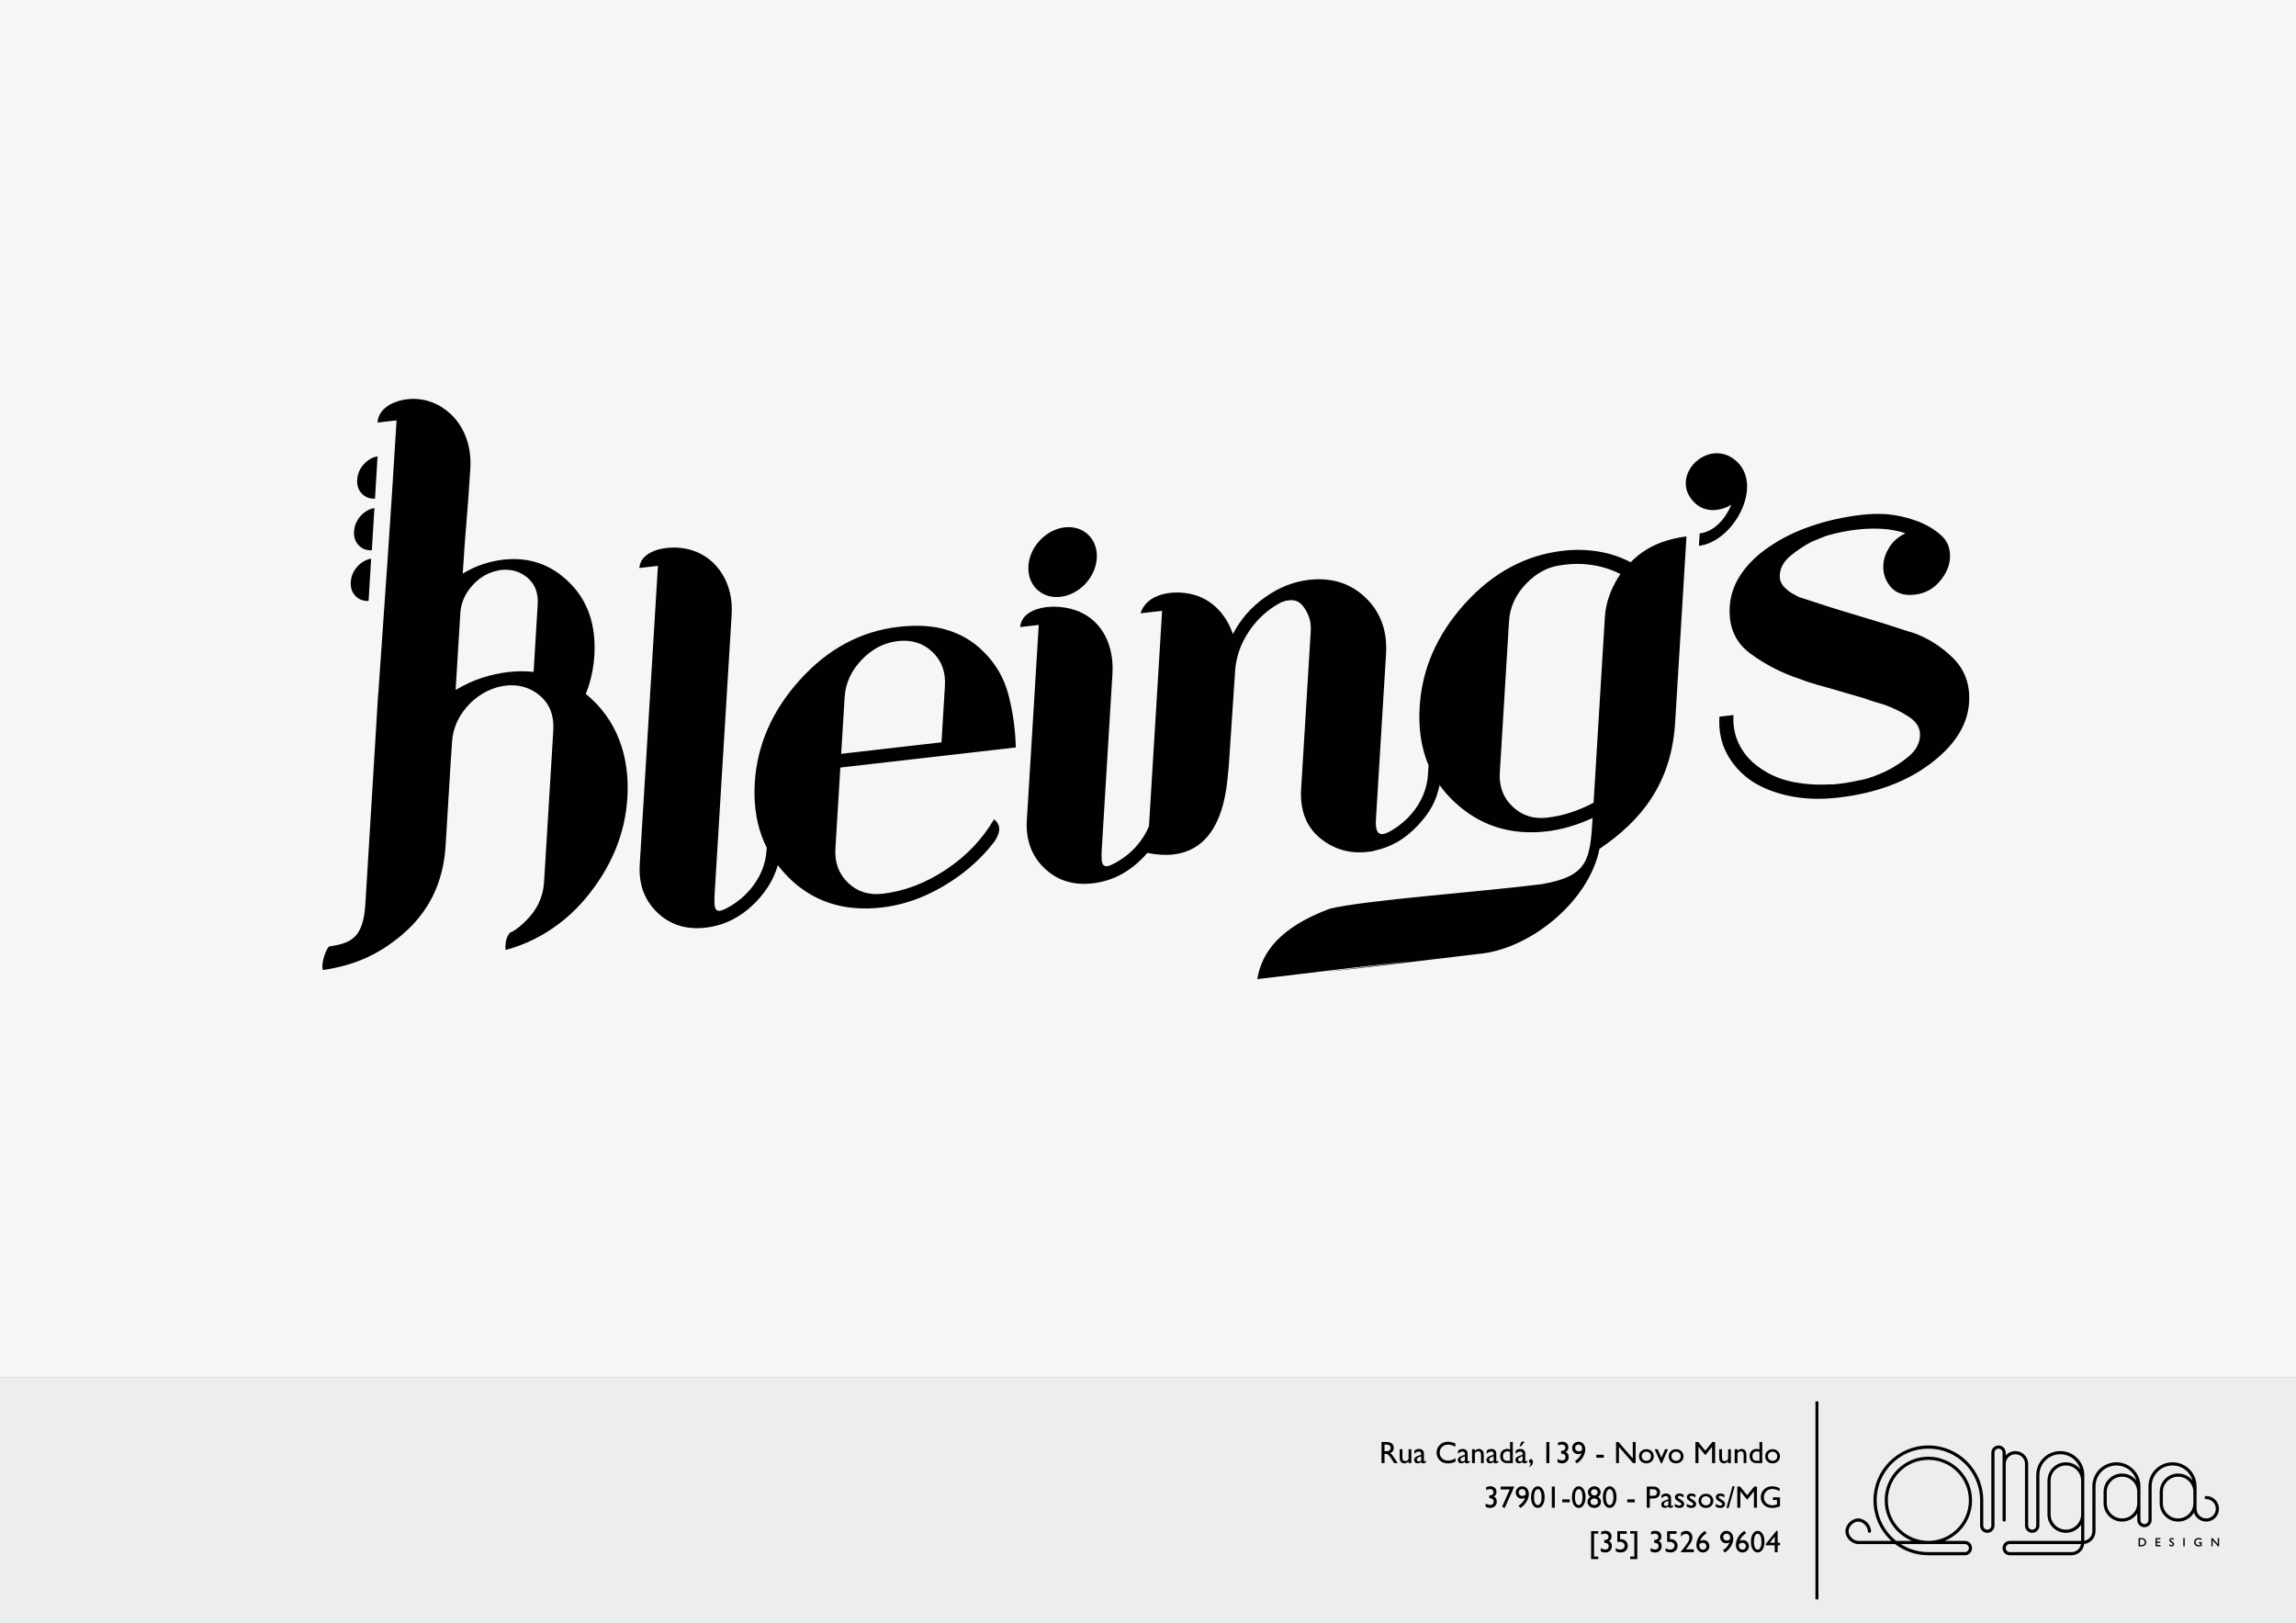 <?xml version="1.0" encoding="UTF-8"?>
<svg xmlns="http://www.w3.org/2000/svg" xmlns:xlink="http://www.w3.org/1999/xlink" width="841.8pt" height="595pt" viewBox="0 0 841.8 595" version="1.1">
<rect x="0" y="0" width="841.8" height="595" fill="#808080" stroke="none"/>
<defs>
<clipPath id="clip1">
  <path d="M 0 0 L 841.801 0 L 841.801 505 L 0 505 Z M 0 0 "/>
</clipPath>
<clipPath id="clip2">
  <path d="M 0 504 L 841.801 504 L 841.801 595 L 0 595 Z M 0 504 "/>
</clipPath>
</defs>
<g id="surface1">
<g clip-path="url(#clip1)" clip-rule="nonzero">
<path style=" stroke:none;fill-rule:evenodd;fill:rgb(96.094%,96.484%,96.484%);fill-opacity:1;" d="M 0 504.781 L 841.891 504.781 L 841.891 0 L 0 0 Z M 0 504.781 "/>
</g>
<path style=" stroke:none;fill-rule:evenodd;fill:rgb(0%,0.784%,0%);fill-opacity:1;" d="M 345.18 272.133 C 345.598 265.223 346.02 258.312 346.441 251.402 C 346.754 246.301 345.211 242.148 341.812 238.953 C 338.418 235.754 334.211 234.445 329.184 235.02 C 324.16 235.594 319.727 237.895 315.891 241.922 C 312.055 245.945 309.984 250.508 309.672 255.613 C 309.25 262.523 308.832 269.434 308.41 276.344 C 320.664 274.938 332.922 273.535 345.18 272.133 Z M 618.328 196.656 C 618.332 196.656 618.332 196.656 618.332 196.656 C 618.219 198.516 618.102 200.375 617.988 202.238 C 618.102 200.375 618.215 198.516 618.332 196.656 Z M 594.117 210.438 C 590.93 208.824 587.527 207.73 583.91 207.156 C 580.297 206.582 576.523 206.578 572.594 207.156 C 567.691 207.715 563.32 210.008 559.484 214.035 C 555.652 218.059 553.578 222.621 553.266 227.727 C 552.703 236.938 552.141 246.184 551.578 255.457 C 551.008 264.73 550.445 273.977 549.887 283.188 C 549.574 288.293 551.145 292.473 554.598 295.723 C 558.051 298.977 562.23 300.32 567.129 299.758 C 570.195 299.41 573.156 298.762 576.012 297.816 C 578.871 296.871 581.617 295.688 584.262 294.273 C 584.602 288.672 584.945 283.039 585.293 277.375 C 585.637 271.711 585.984 266.016 586.332 260.285 C 586.684 254.559 587.031 248.863 587.375 243.199 C 587.719 237.535 588.062 231.902 588.402 226.301 C 588.578 223.438 589.176 220.648 590.191 217.934 C 591.211 215.223 592.52 212.723 594.117 210.438 Z M 586.426 311.199 C 582.641 330.262 561.57 347.375 543.41 349.551 C 393.332 367.527 611.039 340.961 460.961 358.941 C 462.629 348.934 469.414 339.938 487.449 333.168 C 499.699 330.043 542.859 326.965 565.223 324.137 C 582.66 321.176 582.93 314.824 583.918 299.875 C 581.039 301.195 578.207 302.262 575.418 303.074 C 572.629 303.887 569.828 304.457 567.008 304.781 C 553.77 306.293 542.492 302.672 533.164 293.91 C 531.145 292.012 529.363 289.977 527.82 287.809 C 527.512 289.172 527.148 290.492 526.723 291.777 C 525.531 295.371 523.242 298.973 519.859 302.574 C 517.387 305.207 514.828 307.262 512.18 308.738 C 509.535 310.215 506.855 311.234 504.145 311.793 C 503.648 311.973 503.184 312.086 502.754 312.137 C 502.324 312.184 501.867 312.238 501.375 312.293 C 494.758 313.051 488.93 311.34 483.891 307.156 C 478.848 302.973 476.57 296.961 477.047 289.117 C 477.344 284.262 477.637 279.438 477.93 274.645 C 478.223 269.852 478.516 265.027 478.812 260.172 C 479.109 255.316 479.402 250.492 479.695 245.699 C 479.984 240.906 480.281 236.082 480.574 231.227 C 480.605 230.727 480.609 230.203 480.578 229.648 C 480.555 229.098 480.496 228.516 480.414 227.906 C 479.938 225.734 479.02 223.801 477.664 222.102 C 476.305 220.402 474.52 219.742 472.309 220.117 C 472.062 220.148 471.816 220.176 471.57 220.203 C 471.328 220.23 471.078 220.32 470.824 220.473 C 470.578 220.504 470.332 220.562 470.082 220.652 C 469.836 220.742 469.582 220.863 469.332 221.016 C 464.676 223.527 460.84 227.055 457.824 231.605 C 454.805 236.152 453.145 240.98 452.832 246.086 C 452.047 257.898 451.262 269.715 450.473 281.527 C 449.727 285.371 450.172 318.711 420.66 312.668 C 420.25 313.141 419.828 313.613 419.387 314.078 C 413.992 319.762 407.738 323.012 400.629 323.828 C 393.52 324.641 387.609 322.785 382.895 318.254 C 378.18 313.727 376.043 307.852 376.484 300.629 C 377.211 288.68 377.941 276.727 378.668 264.773 C 379.398 252.824 380.121 240.934 380.844 229.105 C 378.574 229.367 376.309 229.625 374.043 229.883 C 374.617 222.234 387.254 220.691 395.594 224.184 C 404.195 227.789 408.496 236.715 407.867 246.969 C 407.148 258.793 406.426 270.652 405.699 282.543 C 405.113 292.203 404.523 301.883 403.93 311.586 C 403.578 317.352 404.289 318.832 408.609 316.492 C 411.629 314.859 414.453 312.789 416.902 309.91 C 418.789 307.699 420.238 305.363 421.254 302.906 C 422.859 276.578 424.465 250.254 426.07 223.93 C 423.434 224.23 420.797 224.531 418.164 224.832 C 420.32 217.734 429.711 216.148 436.902 217.824 C 444.246 219.535 449.547 225.145 452.02 232.457 C 454.785 227.07 458.707 222.57 463.797 218.961 C 468.887 215.348 474.25 213.219 479.887 212.574 C 488.223 211.621 495.148 213.793 500.664 219.098 C 506.184 224.398 508.688 231.285 508.172 239.75 C 507.828 245.352 507.488 250.953 507.145 256.559 C 506.805 262.16 506.465 267.699 506.133 273.176 C 505.789 278.777 505.449 284.383 505.109 289.984 C 504.895 293.484 504.68 296.988 504.469 300.488 C 504.07 307.012 506.895 306.469 510.473 304.289 C 512.992 302.754 515.363 300.863 517.465 298.398 C 521.203 294.016 523.23 289.145 523.559 283.793 C 523.574 283.543 523.59 283.293 523.605 283.043 C 523.621 282.797 523.641 282.484 523.66 282.109 C 523.676 281.863 523.691 281.613 523.707 281.363 C 523.723 281.117 523.738 280.867 523.754 280.617 C 523.762 280.613 523.773 280.613 523.785 280.613 C 521.105 274.328 520.012 267.16 520.5 259.105 C 521.348 245.164 526.895 232.535 537.141 221.227 C 547.383 209.914 559.367 203.477 573.094 201.902 C 577.508 201.398 581.82 201.492 586.039 202.184 C 590.258 202.875 594.195 204.188 597.848 206.117 C 601.867 202.07 605.988 199.871 610.09 198.5 C 614.781 196.938 618.184 196.676 618.328 196.656 C 618.215 198.516 618.102 200.375 617.988 202.234 C 617.77 205.801 617.551 209.363 617.332 212.926 C 617.336 212.926 617.336 212.922 617.336 212.922 C 616.832 221.211 616.328 229.504 615.82 237.793 L 615.82 237.789 C 615.648 240.598 615.477 243.406 615.305 246.215 C 614.926 252.438 614.547 258.664 614.168 264.887 C 612.793 287.422 601.566 300.957 586.426 311.199 Z M 136.332 201.727 C 134.453 201.832 132.895 201.27 131.648 200.039 C 130.289 198.699 129.672 196.965 129.805 194.836 C 129.938 192.641 130.773 190.707 132.316 189.039 C 133.734 187.5 135.387 186.574 137.273 186.246 C 136.961 191.406 136.645 196.566 136.332 201.727 Z M 137.488 182.785 C 135.609 182.887 134.051 182.324 132.801 181.094 C 131.441 179.758 130.828 178.023 130.961 175.891 C 131.094 173.695 131.93 171.766 133.473 170.094 C 134.891 168.559 136.543 167.625 138.43 167.301 C 138.117 172.465 137.801 177.621 137.488 182.785 Z M 390.367 193.328 C 397.289 192.535 402.555 197.594 402.125 204.625 C 401.699 211.656 395.738 218 388.816 218.793 C 381.895 219.586 376.629 214.523 377.055 207.496 C 377.484 200.465 383.445 194.117 390.367 193.328 Z M 622.883 200.098 C 622.977 198.582 623.07 197.066 623.164 195.551 C 628.629 194.926 632.793 189.914 634.762 185.027 C 630.457 187.625 625.035 187.891 621.383 184.379 C 611.211 174.605 626.727 159.531 636.934 169.34 C 646.508 178.539 635.398 198.672 622.883 200.098 Z M 195.637 246.309 C 192.637 245.984 189.52 246.004 186.277 246.375 C 183.211 246.727 180.035 247.43 176.746 248.484 C 173.512 249.523 170.281 251.008 167.051 252.945 C 167.191 250.637 167.332 248.328 167.473 246.02 C 167.906 238.934 168.336 231.867 168.766 224.828 C 168.988 221.215 170.348 217.941 172.852 215.008 C 175.355 212.078 178.355 210.176 181.852 209.301 C 182.035 209.281 182.199 209.262 182.34 209.246 C 182.48 209.23 182.602 209.168 182.703 209.062 C 182.887 209.039 183.051 209.023 183.191 209.008 C 183.332 208.992 183.453 208.977 183.543 208.965 C 187.383 208.527 190.676 209.473 193.414 211.805 C 196.156 214.137 197.398 217.395 197.145 221.582 C 196.715 228.621 196.285 235.684 195.852 242.773 C 195.781 243.953 195.707 245.133 195.637 246.309 Z M 138.648 254.387 C 137.648 270.82 136.648 287.254 135.645 303.691 C 135.078 312.965 134.516 322.211 133.953 331.422 C 133.188 343.992 128.609 345.797 120.555 346.996 C 118.688 349.555 117.812 354 118.359 355.613 C 129.551 353.938 138.34 350.348 147.418 342.676 C 157.23 334.383 162.551 323.512 163.371 310.066 C 163.848 302.223 164.324 294.41 164.801 286.629 C 164.988 283.543 165.176 280.457 165.363 277.371 C 165.375 277.371 165.387 277.367 165.398 277.367 C 165.508 275.609 165.613 273.852 165.723 272.094 C 166.012 267.359 167.793 263.078 171.07 259.242 C 177.859 251.289 189.793 248.086 197.98 255.047 C 201.566 258.098 203.191 262.363 202.859 267.84 C 202.297 277.055 201.734 286.297 201.168 295.574 C 200.602 304.848 200.039 314.094 199.477 323.305 C 199.312 326.016 198.688 328.547 197.605 330.895 C 196.449 333.379 194.824 335.586 192.863 337.508 C 191.145 339.188 189.164 341.02 186.953 341.938 C 185.461 343.613 185.152 346.281 185.367 348.242 C 195.977 345.496 206.449 339.055 214.328 329.766 C 223.965 318.398 229.199 305.934 230.027 292.363 C 230.945 277.309 226.215 263.664 214.777 254.395 C 216.566 249.891 217.609 245.199 217.906 240.32 C 218.586 229.188 215.547 220.277 208.793 213.586 C 202.039 206.895 193.93 204.094 184.473 205.176 C 182.133 205.445 179.703 205.98 177.188 206.789 C 174.676 207.598 172.164 208.758 169.652 210.273 C 170.715 192.824 171.379 189.23 172.438 171.777 C 173.379 156.34 163.141 146.969 152.914 146.262 C 146.781 145.84 138.801 148.535 138.414 154.906 C 140.742 154.637 143.07 154.371 145.398 154.105 C 143.078 192.148 141.336 216.34 138.688 254.383 C 138.676 254.383 138.664 254.387 138.648 254.387 Z M 721.949 257.461 C 721.445 265.719 716.723 273.215 707.777 279.953 C 698.832 286.695 687.547 290.844 673.922 292.402 C 667.555 293.133 661.656 292.938 656.223 291.82 C 650.793 290.703 646.129 288.875 642.238 286.34 C 638.234 283.57 635.188 280.191 633.09 276.207 C 630.992 272.223 630.098 267.73 630.402 262.723 C 632.121 262.527 633.84 262.332 635.559 262.133 C 635.309 266.262 636.09 270.023 637.906 273.418 C 639.723 276.812 642.332 279.621 645.738 281.84 C 649.137 284.184 653.02 285.789 657.391 286.656 C 661.766 287.52 666.234 287.816 670.805 287.543 C 671.434 287.594 672.098 287.582 672.797 287.5 C 673.5 287.418 674.168 287.344 674.805 287.27 C 676.203 287.109 677.641 286.883 679.113 286.59 C 680.586 286.301 681.961 286.016 683.242 285.746 C 684.395 285.488 685.684 285.094 687.105 284.559 C 688.531 284.023 689.957 283.426 691.391 282.762 C 694.387 281.301 697.184 279.492 699.781 277.332 C 702.379 275.168 703.766 272.648 703.941 269.773 C 704.105 267.02 702.793 264.719 699.996 262.863 C 697.203 261.008 694.074 259.473 690.605 258.254 C 689.363 257.898 688.152 257.543 686.973 257.18 C 685.797 256.816 684.711 256.445 683.723 256.062 C 682.727 255.801 681.734 255.512 680.742 255.191 C 679.75 254.871 678.758 254.578 677.762 254.32 C 676.766 254.062 675.77 253.773 674.777 253.453 C 673.785 253.129 672.793 252.84 671.797 252.582 C 669.934 252.051 667.977 251.496 665.926 250.926 C 663.871 250.352 661.859 249.68 659.883 248.914 C 653.191 246.699 647.121 243.57 641.68 239.539 C 636.234 235.5 633.738 229.793 634.188 222.41 C 634.453 218.031 635.906 213.953 638.535 210.172 C 641.168 206.395 644.66 203.074 649.008 200.215 C 653.359 197.234 658.441 194.758 664.254 192.785 C 670.062 190.816 676.215 189.461 682.707 188.719 C 684.109 188.559 685.535 188.457 686.992 188.414 C 688.449 188.371 689.934 188.387 691.445 188.465 C 695.223 188.777 698.934 189.594 702.582 190.914 C 706.23 192.238 709.312 194.059 711.828 196.379 C 713.023 197.484 713.863 198.723 714.352 200.098 C 714.836 201.469 715.027 202.969 714.93 204.594 C 714.746 207.598 713.465 210.48 711.082 213.234 C 708.703 215.992 705.668 217.582 701.973 218.004 C 698.156 218.441 695.242 217.504 693.234 215.188 C 691.223 212.871 690.316 210.145 690.504 207.02 C 690.637 204.895 691.367 202.758 692.699 200.617 C 694.027 198.477 696 196.762 698.605 195.469 C 695.754 194.555 692.848 194.016 689.887 193.859 C 686.926 193.703 683.914 193.797 680.859 194.148 C 679.203 194.336 677.574 194.586 675.977 194.891 C 674.379 195.199 672.746 195.574 671.074 196.012 C 670.047 196.254 668.949 196.629 667.781 197.137 C 666.609 197.641 665.379 198.156 664.082 198.676 C 661.34 200.109 658.77 201.832 656.371 203.844 C 653.973 205.859 652.691 208.18 652.535 210.809 C 652.434 212.434 652.949 213.867 654.074 215.102 C 655.199 216.34 656.5 217.312 657.973 218.012 C 658.34 218.219 658.707 218.426 659.074 218.633 C 659.441 218.836 659.809 218.98 660.184 219.062 C 663.531 220.172 666.848 221.25 670.133 222.301 C 673.422 223.355 676.742 224.371 680.094 225.355 C 683.449 226.34 686.801 227.352 690.152 228.398 C 693.5 229.441 696.848 230.52 700.195 231.629 C 700.324 231.613 700.418 231.633 700.477 231.688 C 700.535 231.742 700.629 231.762 700.758 231.75 C 706.336 233.594 711.359 236.684 715.84 241.016 C 720.316 245.348 722.352 250.828 721.949 257.461 Z M 372.445 274.016 C 351 276.473 329.551 278.93 308.102 281.383 C 307.5 291.281 306.895 301.18 306.293 311.078 C 305.98 316.184 307.52 320.363 310.914 323.621 C 314.305 326.879 318.512 328.223 323.539 327.645 C 331.504 326.734 339.227 323.809 346.711 318.875 C 354.191 313.938 360.105 307.758 364.453 300.34 C 367.68 302.887 366.129 306.184 364.59 308.531 C 360.309 314.109 355.09 318.922 348.926 322.977 C 340.617 328.441 332.055 331.68 323.23 332.688 C 309.383 334.273 297.957 330.543 288.953 321.5 C 287.578 320.117 286.316 318.68 285.172 317.18 C 283.828 321.941 281.258 326.324 277.461 330.324 C 272.062 336.012 265.809 339.262 258.703 340.074 C 251.59 340.891 245.68 339.031 240.969 334.504 C 236.254 329.973 234.117 324.098 234.555 316.879 C 236.781 280.402 239.004 243.922 241.227 207.445 C 238.961 207.707 236.691 207.965 234.426 208.223 C 234.852 201.215 246.18 199.332 253.703 201.707 C 263.078 204.668 268.945 213.969 268.262 225.121 C 266.195 259.031 264.129 292.945 262.062 326.859 C 261.629 334 261.867 335.852 268.406 331.805 C 270.781 330.332 272.992 328.488 274.977 326.16 C 278.711 321.777 280.742 316.906 281.066 311.555 C 281.086 311.305 281.098 311.055 281.113 310.805 C 281.117 310.781 281.117 310.754 281.117 310.727 C 277.645 303.824 276.18 295.918 276.723 287.016 C 277.574 273.07 283.117 260.445 293.363 249.137 C 303.605 237.824 315.652 231.379 329.5 229.793 C 336.367 229.008 342.336 229.406 347.41 230.984 C 352.488 232.57 356.805 235.133 360.359 238.684 C 364.961 243.102 368.074 248.402 369.707 254.582 C 371.336 260.762 372.25 267.242 372.445 274.016 Z M 135.133 220.293 C 133.258 220.391 131.699 219.828 130.449 218.598 C 129.09 217.262 128.477 215.527 128.605 213.395 C 128.738 211.203 129.578 209.27 131.117 207.598 C 132.535 206.062 134.188 205.133 136.078 204.805 C 135.762 209.969 135.445 215.129 135.133 220.293 Z M 135.133 220.293 "/>
<g clip-path="url(#clip2)" clip-rule="nonzero">
<path style=" stroke:none;fill-rule:evenodd;fill:rgb(92.577%,92.969%,92.969%);fill-opacity:1;" d="M 0 595 L 841.891 595 L 841.891 504.781 L 0 504.781 Z M 0 595 "/>
</g>
<path style=" stroke:none;fill-rule:evenodd;fill:rgb(0%,0.784%,0%);fill-opacity:1;" d="M 685.988 561.344 C 685.988 561.664 685.727 561.926 685.406 561.926 C 685.086 561.926 684.828 561.664 684.828 561.344 C 684.828 560.477 684.379 559.598 683.711 558.926 C 683.043 558.258 682.16 557.812 681.293 557.812 C 680.422 557.812 679.543 558.258 678.871 558.926 C 678.203 559.598 677.758 560.477 677.758 561.344 C 677.758 562.215 678.203 563.094 678.871 563.766 C 679.543 564.434 680.422 564.879 681.293 564.879 L 693.43 564.879 C 693.203 564.672 692.98 564.461 692.766 564.242 C 689.129 560.598 686.883 555.574 686.883 550.027 C 686.883 544.469 689.137 539.438 692.781 535.797 C 696.422 532.152 701.457 529.898 707.012 529.898 C 712.57 529.898 717.602 532.152 721.246 535.797 C 724.891 539.438 727.141 544.469 727.141 550.027 L 727.141 559.289 C 727.141 559.695 727.309 560.066 727.574 560.332 C 727.84 560.598 728.211 560.766 728.621 560.766 C 729.027 560.766 729.398 560.598 729.664 560.332 C 729.93 560.066 730.098 559.695 730.098 559.289 L 730.098 532.535 C 730.098 531.809 730.391 531.152 730.871 530.676 L 730.871 530.672 C 731.348 530.195 732.008 529.898 732.734 529.898 C 733.461 529.898 734.121 530.195 734.598 530.672 L 734.602 530.676 C 735.078 531.152 735.371 531.812 735.371 532.539 L 735.371 533.562 C 735.441 533.484 735.512 533.406 735.586 533.332 C 736.438 532.484 737.609 531.957 738.906 531.957 C 740.203 531.957 741.379 532.484 742.227 533.332 C 743.078 534.184 743.605 535.355 743.605 536.652 L 743.605 559.289 C 743.605 559.695 743.77 560.066 744.035 560.332 C 744.301 560.598 744.672 560.766 745.082 560.766 C 745.488 560.766 745.859 560.602 746.125 560.332 C 746.391 560.066 746.559 559.695 746.559 559.289 L 746.559 540.77 C 746.559 538.336 747.543 536.133 749.141 534.539 C 750.734 532.941 752.938 531.957 755.371 531.957 C 757.801 531.957 760.004 532.941 761.598 534.539 C 763.195 536.133 764.18 538.336 764.18 540.77 L 764.18 564.832 C 764.926 564.711 765.59 564.355 766.098 563.844 C 766.738 563.207 767.133 562.32 767.133 561.344 L 767.137 544.883 C 767.137 542.449 768.121 540.246 769.715 538.652 C 771.312 537.059 773.516 536.07 775.945 536.07 C 778.379 536.07 780.582 537.059 782.176 538.652 C 783.773 540.246 784.758 542.449 784.758 544.883 L 784.758 557.23 C 784.758 557.641 784.922 558.008 785.191 558.277 C 785.457 558.543 785.828 558.707 786.234 558.707 C 786.645 558.707 787.012 558.543 787.281 558.277 C 787.547 558.008 787.711 557.641 787.711 557.23 L 787.711 544.883 C 787.711 542.449 788.699 540.246 790.293 538.652 C 791.887 537.059 794.09 536.07 796.523 536.07 C 798.957 536.07 801.16 537.059 802.754 538.652 C 804.348 540.246 805.336 542.449 805.336 544.883 L 805.336 553.113 C 805.336 554.09 805.73 554.973 806.371 555.613 C 807.012 556.254 807.895 556.648 808.871 556.648 C 809.848 556.648 810.73 556.254 811.371 555.613 C 812.008 554.973 812.406 554.09 812.406 553.113 C 812.406 552.137 812.008 551.254 811.371 550.613 C 810.734 549.973 809.852 549.578 808.871 549.578 C 808.551 549.578 808.293 549.32 808.293 549 C 808.293 548.68 808.551 548.418 808.871 548.418 C 810.168 548.418 811.34 548.945 812.191 549.797 C 813.043 550.645 813.566 551.82 813.566 553.113 C 813.566 554.41 813.039 555.586 812.191 556.434 C 811.34 557.285 810.168 557.812 808.871 557.812 C 807.574 557.812 806.398 557.285 805.551 556.434 C 805.02 555.902 804.613 555.246 804.387 554.512 C 804.098 554.992 803.75 555.438 803.355 555.832 C 802.133 557.055 800.445 557.812 798.582 557.812 C 796.719 557.812 795.027 557.055 793.805 555.832 C 792.582 554.609 791.828 552.922 791.828 551.059 L 791.828 546.941 C 791.828 545.078 792.582 543.387 793.805 542.164 C 795.027 540.945 796.719 540.188 798.582 540.188 C 800.445 540.188 802.133 540.945 803.355 542.164 C 803.539 542.348 803.711 542.539 803.867 542.738 C 803.504 541.488 802.828 540.371 801.934 539.473 C 800.547 538.09 798.637 537.234 796.523 537.234 C 794.41 537.234 792.5 538.09 791.113 539.473 C 789.73 540.859 788.875 542.77 788.875 544.883 L 788.875 557.23 C 788.875 557.957 788.578 558.617 788.102 559.094 L 788.098 559.094 C 787.621 559.574 786.961 559.867 786.234 559.867 C 785.508 559.867 784.848 559.574 784.371 559.094 C 783.891 558.617 783.598 557.957 783.598 557.23 L 783.598 554.844 C 783.355 555.199 783.082 555.531 782.781 555.832 C 781.559 557.055 779.867 557.812 778.004 557.812 C 776.141 557.812 774.453 557.055 773.23 555.832 C 772.008 554.609 771.25 552.922 771.25 551.059 L 771.25 546.941 C 771.25 545.078 772.008 543.387 773.23 542.168 C 774.453 540.945 776.141 540.188 778.004 540.188 C 779.867 540.188 781.559 540.945 782.781 542.168 C 782.961 542.348 783.133 542.539 783.293 542.738 C 782.926 541.488 782.254 540.371 781.355 539.473 C 779.973 538.09 778.059 537.234 775.945 537.234 C 773.836 537.234 771.922 538.09 770.539 539.473 C 769.152 540.859 768.297 542.773 768.297 544.883 L 768.297 561.344 C 768.297 562.641 767.77 563.816 766.922 564.668 C 766.191 565.395 765.227 565.883 764.148 566.012 C 764.023 567.086 763.535 568.055 762.805 568.781 C 761.957 569.633 760.781 570.156 759.484 570.156 L 736.852 570.156 C 736.125 570.156 735.465 569.863 734.988 569.383 L 734.984 569.383 C 734.508 568.906 734.211 568.246 734.211 567.52 C 734.211 566.793 734.508 566.133 734.984 565.656 L 734.988 565.652 C 735.465 565.176 736.121 564.879 736.852 564.879 L 763.02 564.879 L 763.02 558.961 C 762.777 559.316 762.504 559.645 762.203 559.949 C 760.98 561.172 759.293 561.926 757.426 561.926 C 755.562 561.926 753.875 561.172 752.652 559.949 C 751.43 558.727 750.672 557.039 750.672 555.172 L 750.672 542.828 C 750.672 540.961 751.43 539.273 752.652 538.051 C 753.875 536.828 755.562 536.074 757.426 536.074 C 759.293 536.074 760.98 536.828 762.203 538.051 C 762.383 538.234 762.555 538.426 762.715 538.625 C 762.352 537.375 761.676 536.258 760.777 535.359 C 759.395 533.977 757.48 533.117 755.371 533.117 C 753.258 533.117 751.344 533.977 749.961 535.359 C 748.574 536.742 747.719 538.656 747.719 540.77 L 747.719 559.289 C 747.719 560.016 747.422 560.676 746.945 561.152 C 746.469 561.633 745.809 561.926 745.082 561.926 C 744.355 561.926 743.695 561.633 743.219 561.152 L 743.215 561.152 C 742.738 560.676 742.441 560.016 742.441 559.289 L 742.441 536.652 C 742.441 535.676 742.047 534.793 741.406 534.152 C 740.77 533.516 739.883 533.117 738.906 533.117 C 737.934 533.117 737.047 533.516 736.41 534.152 C 735.77 534.793 735.375 535.676 735.375 536.652 L 735.375 557.23 C 735.375 557.551 735.113 557.812 734.793 557.812 C 734.473 557.812 734.211 557.551 734.211 557.23 L 734.211 532.539 C 734.211 532.129 734.047 531.762 733.781 531.492 C 733.512 531.227 733.145 531.062 732.734 531.062 C 732.324 531.062 731.957 531.227 731.688 531.492 C 731.422 531.758 731.258 532.129 731.258 532.539 L 731.258 559.289 C 731.258 560.016 730.961 560.676 730.484 561.152 C 730.004 561.633 729.348 561.926 728.621 561.926 C 727.895 561.926 727.234 561.633 726.758 561.152 L 726.754 561.152 C 726.277 560.676 725.98 560.016 725.98 559.289 L 725.98 550.027 C 725.98 544.793 723.859 540.051 720.426 536.617 C 716.992 533.184 712.25 531.062 707.016 531.062 C 701.777 531.062 697.035 533.184 693.602 536.617 C 690.168 540.051 688.047 544.793 688.047 550.027 C 688.047 555.258 690.164 559.996 693.586 563.426 C 694.102 563.941 694.645 564.426 695.215 564.883 L 701.016 564.883 C 699.008 564.07 697.199 562.859 695.691 561.352 C 692.793 558.453 691 554.449 691 550.027 C 691 545.609 692.793 541.605 695.691 538.707 C 698.59 535.809 702.594 534.016 707.016 534.016 C 711.434 534.016 715.438 535.809 718.336 538.707 C 721.234 541.605 723.027 545.609 723.027 550.027 C 723.027 554.449 721.234 558.453 718.336 561.352 C 716.828 562.859 715.02 564.07 713.012 564.883 L 720.391 564.883 C 721.117 564.883 721.773 565.176 722.254 565.652 L 722.254 565.656 C 722.73 566.133 723.027 566.793 723.027 567.52 C 723.027 568.246 722.73 568.906 722.254 569.383 L 722.254 569.387 C 721.773 569.863 721.117 570.156 720.391 570.156 L 706.965 570.156 C 702.402 570.145 698.191 568.613 694.82 566.043 L 681.293 566.043 C 680.102 566.043 678.926 565.461 678.051 564.586 C 677.18 563.711 676.598 562.535 676.598 561.348 C 676.598 560.156 677.18 558.98 678.051 558.105 C 678.926 557.234 680.102 556.648 681.293 556.648 C 682.48 556.648 683.66 557.234 684.531 558.105 C 685.406 558.98 685.988 560.156 685.988 561.348 Z M 707 564.879 L 707.027 564.879 C 711.121 564.875 714.828 563.215 717.516 560.531 C 720.203 557.84 721.867 554.129 721.867 550.027 C 721.867 545.926 720.203 542.215 717.516 539.527 C 714.828 536.84 711.113 535.176 707.012 535.176 C 702.914 535.176 699.199 536.84 696.512 539.527 C 693.824 542.215 692.16 545.926 692.16 550.027 C 692.16 554.129 693.824 557.84 696.512 560.531 C 699.195 563.215 702.906 564.875 707 564.879 Z M 720.387 566.043 L 696.844 566.043 C 699.77 567.906 703.242 568.988 706.965 568.996 L 720.387 568.996 C 720.797 568.996 721.168 568.832 721.434 568.562 C 721.699 568.297 721.867 567.926 721.867 567.52 C 721.867 567.109 721.699 566.742 721.434 566.473 C 721.168 566.207 720.797 566.043 720.387 566.043 Z M 763.02 555.172 L 763.02 542.824 C 763.02 541.281 762.395 539.883 761.383 538.871 C 760.371 537.859 758.973 537.234 757.426 537.234 C 755.883 537.234 754.484 537.859 753.473 538.871 C 752.461 539.883 751.836 541.281 751.836 542.824 L 751.836 555.172 C 751.836 556.715 752.461 558.113 753.473 559.125 C 754.484 560.137 755.883 560.766 757.426 560.766 C 758.973 560.766 760.371 560.137 761.383 559.125 C 762.395 558.113 763.02 556.715 763.02 555.172 Z M 761.984 567.961 C 762.496 567.449 762.848 566.785 762.973 566.043 L 736.852 566.043 C 736.441 566.043 736.07 566.207 735.805 566.473 C 735.539 566.738 735.375 567.109 735.375 567.52 C 735.375 567.926 735.539 568.297 735.805 568.562 C 736.07 568.832 736.441 568.996 736.852 568.996 L 759.484 568.996 C 760.461 568.996 761.344 568.598 761.984 567.961 Z M 783.598 551.059 L 783.598 546.941 C 783.598 545.398 782.973 544 781.957 542.988 C 780.945 541.977 779.547 541.348 778.004 541.348 C 776.461 541.348 775.062 541.977 774.051 542.988 C 773.039 544 772.414 545.398 772.414 546.941 L 772.414 551.059 C 772.414 552.602 773.039 554 774.051 555.012 C 775.062 556.023 776.461 556.648 778.004 556.648 C 779.551 556.648 780.945 556.023 781.957 555.012 C 782.973 554 783.598 552.602 783.598 551.059 Z M 804.176 551.059 L 804.176 546.941 C 804.176 545.398 803.547 544 802.535 542.988 C 801.523 541.977 800.125 541.348 798.582 541.348 C 797.039 541.348 795.641 541.977 794.629 542.988 C 793.617 544 792.988 545.398 792.988 546.941 L 792.988 551.059 C 792.988 552.602 793.617 554 794.629 555.012 C 795.641 556.023 797.039 556.648 798.582 556.648 C 800.125 556.648 801.523 556.023 802.535 555.012 C 803.547 554 804.176 552.602 804.176 551.059 Z M 804.176 551.059 "/>
<path style=" stroke:none;fill-rule:evenodd;fill:rgb(0%,0.784%,0%);fill-opacity:1;" d="M 784.082 566.828 L 784.082 563.844 L 785.117 563.844 C 785.324 563.844 785.504 563.859 785.664 563.887 C 785.828 563.918 785.969 563.965 786.09 564.027 C 786.211 564.09 786.32 564.168 786.414 564.258 C 786.512 564.348 786.594 564.453 786.664 564.574 C 786.734 564.695 786.789 564.82 786.824 564.949 C 786.859 565.082 786.879 565.219 786.879 565.359 C 786.879 565.461 786.867 565.559 786.848 565.656 C 786.828 565.754 786.801 565.852 786.762 565.941 C 786.723 566.035 786.672 566.121 786.617 566.203 C 786.562 566.285 786.496 566.359 786.426 566.43 C 786.352 566.504 786.273 566.566 786.188 566.621 C 786.102 566.676 786.008 566.723 785.91 566.758 C 785.855 566.781 785.801 566.801 785.746 566.816 C 785.695 566.832 785.645 566.84 785.598 566.848 C 785.547 566.855 785.477 566.863 785.387 566.867 C 785.297 566.871 785.188 566.871 785.059 566.871 L 784.082 566.871 Z M 785.074 564.301 L 784.59 564.301 L 784.59 566.414 L 785.086 566.414 C 785.293 566.414 785.453 566.398 785.57 566.371 L 785.617 566.359 L 785.664 566.344 C 785.734 566.32 785.797 566.293 785.852 566.266 C 785.887 566.242 785.926 566.219 785.957 566.195 C 785.992 566.168 786.027 566.137 786.055 566.109 C 786.156 566.008 786.23 565.891 786.281 565.762 C 786.332 565.637 786.355 565.492 786.355 565.336 C 786.355 565.184 786.332 565.047 786.281 564.922 C 786.227 564.797 786.152 564.688 786.051 564.594 L 786.047 564.594 L 786.047 564.59 C 786.039 564.582 786.027 564.57 786.016 564.562 L 785.98 564.535 C 785.922 564.488 785.859 564.449 785.789 564.418 L 785.789 564.414 C 785.738 564.395 785.691 564.375 785.645 564.359 C 785.598 564.344 785.551 564.332 785.508 564.324 C 785.465 564.316 785.406 564.312 785.336 564.309 C 785.262 564.305 785.176 564.301 785.074 564.301 Z M 790.367 563.844 L 792.082 563.844 L 792.082 564.301 L 790.832 564.301 L 790.832 565.117 L 792.039 565.117 L 792.039 565.578 L 790.832 565.578 L 790.832 566.414 L 792.121 566.414 L 792.121 566.871 L 790.324 566.871 L 790.324 563.844 Z M 796.242 565.633 L 795.922 565.438 L 795.918 565.438 C 795.891 565.418 795.863 565.402 795.84 565.387 C 795.809 565.367 795.785 565.348 795.762 565.332 C 795.637 565.242 795.543 565.152 795.48 565.066 L 795.48 565.062 L 795.477 565.062 C 795.465 565.047 795.453 565.027 795.445 565.008 L 795.441 565.008 C 795.434 564.988 795.422 564.973 795.414 564.953 C 795.367 564.855 795.344 564.746 795.344 564.629 C 795.344 564.508 795.367 564.395 795.41 564.297 C 795.414 564.281 795.422 564.266 795.43 564.25 C 795.473 564.168 795.527 564.098 795.602 564.031 C 795.625 564.008 795.648 563.988 795.676 563.973 C 795.703 563.953 795.727 563.938 795.758 563.922 C 795.898 563.844 796.066 563.805 796.258 563.805 C 796.512 563.805 796.746 563.875 796.957 564.02 L 796.977 564.031 L 796.977 564.629 L 796.906 564.562 C 796.875 564.535 796.848 564.508 796.816 564.484 C 796.789 564.461 796.758 564.438 796.727 564.418 C 796.574 564.32 796.414 564.27 796.246 564.27 C 796.184 564.27 796.125 564.277 796.07 564.289 C 796.02 564.305 795.973 564.328 795.934 564.355 C 795.922 564.363 795.91 564.375 795.902 564.383 C 795.891 564.391 795.883 564.398 795.875 564.41 C 795.836 564.453 795.816 564.508 795.816 564.566 L 795.816 564.57 C 795.816 564.609 795.824 564.645 795.84 564.684 L 795.848 564.703 C 795.863 564.73 795.879 564.762 795.906 564.793 C 795.934 564.828 795.977 564.867 796.027 564.902 C 796.078 564.941 796.137 564.984 796.207 565.023 L 796.531 565.215 C 796.586 565.246 796.633 565.277 796.676 565.312 C 796.723 565.344 796.762 565.379 796.801 565.414 C 796.996 565.602 797.094 565.82 797.094 566.07 C 797.094 566.195 797.07 566.305 797.031 566.406 C 796.988 566.508 796.926 566.598 796.84 566.676 C 796.758 566.754 796.664 566.812 796.555 566.852 C 796.445 566.891 796.328 566.91 796.195 566.91 C 796.043 566.91 795.898 566.887 795.766 566.84 C 795.742 566.832 795.719 566.824 795.699 566.816 C 795.586 566.773 795.477 566.711 795.375 566.633 L 795.359 566.621 L 795.359 565.938 L 795.434 566.039 C 795.465 566.078 795.496 566.113 795.527 566.148 C 795.562 566.184 795.594 566.211 795.629 566.242 C 795.797 566.383 795.984 566.453 796.191 566.453 C 796.254 566.453 796.309 566.445 796.359 566.43 C 796.41 566.414 796.457 566.387 796.496 566.352 C 796.508 566.344 796.52 566.332 796.527 566.324 C 796.535 566.316 796.543 566.305 796.555 566.293 C 796.594 566.238 796.613 566.18 796.613 566.109 C 796.613 566.027 796.582 565.949 796.523 565.871 C 796.461 565.789 796.367 565.711 796.242 565.633 Z M 800.523 563.844 L 800.988 563.844 L 800.988 566.875 L 800.48 566.875 L 800.48 563.844 Z M 806.199 565.34 L 807.23 565.34 L 807.23 566.66 L 807.207 566.668 L 807.203 566.672 C 807.152 566.691 807.102 566.715 807.047 566.734 C 806.996 566.754 806.945 566.77 806.895 566.785 C 806.629 566.867 806.367 566.91 806.109 566.91 C 805.859 566.91 805.633 566.871 805.434 566.801 C 805.234 566.727 805.059 566.617 804.906 566.469 C 804.758 566.324 804.645 566.16 804.57 565.977 C 804.496 565.797 804.457 565.598 804.457 565.387 L 804.457 565.383 C 804.457 565.156 804.496 564.949 804.574 564.762 C 804.586 564.73 804.602 564.703 804.613 564.672 C 804.691 564.52 804.793 564.379 804.922 564.254 L 804.926 564.254 C 804.969 564.211 805.016 564.172 805.059 564.137 C 805.105 564.102 805.152 564.066 805.203 564.035 C 805.461 563.883 805.754 563.805 806.09 563.805 C 806.258 563.805 806.422 563.82 806.574 563.859 L 806.578 563.859 C 806.598 563.863 806.621 563.871 806.645 563.879 L 806.715 563.898 C 806.836 563.938 806.98 563.988 807.145 564.059 L 807.172 564.07 L 807.172 564.602 L 807.109 564.562 L 807.105 564.562 C 807.059 564.535 807.008 564.508 806.961 564.484 C 806.914 564.461 806.863 564.438 806.816 564.418 C 806.57 564.316 806.324 564.266 806.082 564.266 C 805.926 564.266 805.781 564.289 805.652 564.344 C 805.52 564.395 805.402 564.477 805.297 564.582 C 805.188 564.688 805.109 564.805 805.055 564.934 C 805.004 565.062 804.977 565.207 804.977 565.359 C 804.977 565.523 805.004 565.668 805.055 565.801 C 805.109 565.934 805.188 566.051 805.297 566.152 C 805.402 566.254 805.523 566.332 805.66 566.383 C 805.797 566.434 805.949 566.457 806.121 566.457 C 806.203 566.457 806.293 566.449 806.391 566.43 C 806.488 566.41 806.598 566.383 806.715 566.344 L 806.723 566.34 L 806.723 565.797 L 806.156 565.797 L 806.156 565.34 Z M 813.152 563.844 L 813.598 563.844 L 813.598 566.875 L 813.172 566.875 L 813.16 566.863 L 811.262 564.676 L 811.262 566.875 L 810.781 566.875 L 810.781 563.844 L 811.184 563.844 L 811.195 563.855 L 813.113 566.062 L 813.113 563.844 Z M 813.152 563.844 "/>
<path style=" stroke:none;fill-rule:evenodd;fill:rgb(0%,0.784%,0%);fill-opacity:1;" d="M 506.52 536.371 L 506.52 528.637 L 508.457 528.637 C 509.238 528.637 509.859 528.828 510.32 529.215 C 510.777 529.605 511.008 530.129 511.008 530.789 C 511.008 531.238 510.895 531.629 510.672 531.957 C 510.445 532.285 510.121 532.531 509.703 532.695 C 509.949 532.859 510.191 533.078 510.426 533.359 C 510.664 533.641 510.996 534.129 511.422 534.828 C 511.695 535.266 511.91 535.598 512.07 535.816 L 512.48 536.371 L 511.164 536.371 L 510.824 535.859 C 510.816 535.844 510.793 535.812 510.762 535.77 L 510.543 535.465 L 510.199 534.898 L 509.828 534.293 C 509.602 533.977 509.391 533.727 509.199 533.535 C 509.012 533.348 508.84 533.211 508.688 533.129 C 508.531 533.047 508.273 533.004 507.914 533.004 L 507.625 533.004 L 507.625 536.371 Z M 507.957 529.574 L 507.625 529.574 L 507.625 532.02 L 508.047 532.02 C 508.605 532.02 508.992 531.973 509.199 531.875 C 509.41 531.777 509.57 531.633 509.688 531.441 C 509.805 531.246 509.863 531.027 509.863 530.777 C 509.863 530.535 509.797 530.312 509.668 530.117 C 509.539 529.918 509.355 529.781 509.121 529.699 C 508.887 529.617 508.5 529.574 507.957 529.574 Z M 516.441 536.371 L 516.441 535.723 C 516.227 535.957 515.984 536.137 515.707 536.266 C 515.434 536.395 515.16 536.461 514.883 536.461 C 514.566 536.461 514.27 536.379 513.996 536.219 C 513.727 536.059 513.52 535.84 513.383 535.566 C 513.242 535.289 513.172 534.836 513.172 534.195 L 513.172 531.277 L 514.18 531.277 L 514.18 534.184 C 514.18 534.719 514.258 535.094 514.41 535.305 C 514.566 535.516 514.832 535.621 515.219 535.621 C 515.695 535.621 516.105 535.387 516.441 534.918 L 516.441 531.277 L 517.449 531.277 L 517.449 536.371 Z M 522.066 533.309 L 522.066 535.473 C 522.066 535.648 522.129 535.734 522.246 535.734 C 522.367 535.734 522.559 535.645 522.816 535.465 L 522.816 536.078 C 522.586 536.227 522.402 536.324 522.266 536.379 C 522.125 536.434 521.98 536.461 521.828 536.461 C 521.398 536.461 521.145 536.289 521.066 535.949 C 520.637 536.281 520.18 536.449 519.695 536.449 C 519.344 536.449 519.047 536.332 518.812 536.098 C 518.574 535.863 518.457 535.566 518.457 535.215 C 518.457 534.895 518.57 534.605 518.805 534.352 C 519.035 534.098 519.363 533.898 519.785 533.75 L 521.078 533.309 L 521.078 533.035 C 521.078 532.426 520.77 532.117 520.156 532.117 C 519.609 532.117 519.07 532.402 518.551 532.973 L 518.551 531.867 C 518.941 531.406 519.508 531.176 520.242 531.176 C 520.793 531.176 521.23 531.32 521.562 531.609 C 521.676 531.699 521.773 531.824 521.863 531.977 C 521.953 532.129 522.008 532.281 522.031 532.438 C 522.055 532.59 522.066 532.879 522.066 533.309 Z M 521.078 535.363 L 521.078 533.852 L 520.398 534.113 C 520.059 534.25 519.812 534.387 519.672 534.523 C 519.531 534.664 519.457 534.836 519.457 535.043 C 519.457 535.254 519.527 535.426 519.66 535.559 C 519.797 535.691 519.973 535.758 520.184 535.758 C 520.508 535.758 520.801 535.625 521.078 535.363 Z M 533.664 534.578 L 533.664 535.793 C 532.852 536.238 531.914 536.461 530.852 536.461 C 529.988 536.461 529.254 536.285 528.652 535.938 C 528.051 535.594 527.574 535.113 527.223 534.504 C 526.875 533.895 526.699 533.238 526.699 532.527 C 526.699 531.402 527.098 530.453 527.902 529.688 C 528.707 528.918 529.695 528.535 530.875 528.535 C 531.688 528.535 532.59 528.75 533.582 529.172 L 533.582 530.363 C 532.676 529.848 531.793 529.586 530.93 529.586 C 530.043 529.586 529.309 529.867 528.723 530.426 C 528.137 530.984 527.844 531.684 527.844 532.527 C 527.844 533.379 528.133 534.074 528.707 534.621 C 529.285 535.168 530.023 535.441 530.918 535.441 C 531.855 535.441 532.773 535.152 533.664 534.578 Z M 538.09 533.309 L 538.09 535.473 C 538.09 535.648 538.148 535.734 538.266 535.734 C 538.387 535.734 538.578 535.645 538.836 535.465 L 538.836 536.078 C 538.609 536.227 538.426 536.324 538.285 536.379 C 538.148 536.434 538 536.461 537.852 536.461 C 537.418 536.461 537.164 536.289 537.086 535.949 C 536.656 536.281 536.203 536.449 535.719 536.449 C 535.363 536.449 535.07 536.332 534.832 536.098 C 534.598 535.863 534.48 535.566 534.48 535.215 C 534.48 534.895 534.594 534.605 534.824 534.352 C 535.055 534.098 535.383 533.898 535.809 533.75 L 537.098 533.309 L 537.098 533.035 C 537.098 532.426 536.793 532.117 536.18 532.117 C 535.629 532.117 535.094 532.402 534.574 532.973 L 534.574 531.867 C 534.965 531.406 535.527 531.176 536.262 531.176 C 536.812 531.176 537.254 531.32 537.586 531.609 C 537.695 531.699 537.797 531.824 537.887 531.977 C 537.973 532.129 538.031 532.281 538.055 532.438 C 538.078 532.59 538.09 532.879 538.09 533.309 Z M 537.098 535.363 L 537.098 533.852 L 536.422 534.113 C 536.078 534.25 535.836 534.387 535.695 534.523 C 535.551 534.664 535.48 534.836 535.48 535.043 C 535.48 535.254 535.547 535.426 535.684 535.559 C 535.82 535.691 535.992 535.758 536.207 535.758 C 536.527 535.758 536.824 535.625 537.098 535.363 Z M 540.738 531.277 L 540.738 531.922 C 541.188 531.426 541.699 531.176 542.273 531.176 C 542.59 531.176 542.883 531.258 543.156 531.422 C 543.43 531.586 543.641 531.812 543.781 532.098 C 543.922 532.383 543.992 532.84 543.992 533.457 L 543.992 536.371 L 542.988 536.371 L 542.988 533.469 C 542.988 532.949 542.906 532.578 542.75 532.355 C 542.59 532.129 542.324 532.02 541.949 532.02 C 541.473 532.02 541.07 532.258 540.738 532.734 L 540.738 536.371 L 539.707 536.371 L 539.707 531.277 Z M 548.602 533.309 L 548.602 535.473 C 548.602 535.648 548.66 535.734 548.777 535.734 C 548.898 535.734 549.09 535.645 549.348 535.465 L 549.348 536.078 C 549.121 536.227 548.938 536.324 548.797 536.379 C 548.66 536.434 548.512 536.461 548.363 536.461 C 547.93 536.461 547.676 536.289 547.598 535.949 C 547.168 536.281 546.715 536.449 546.23 536.449 C 545.875 536.449 545.582 536.332 545.344 536.098 C 545.109 535.863 544.992 535.566 544.992 535.215 C 544.992 534.895 545.105 534.605 545.336 534.352 C 545.566 534.098 545.895 533.898 546.32 533.75 L 547.609 533.309 L 547.609 533.035 C 547.609 532.426 547.305 532.117 546.691 532.117 C 546.141 532.117 545.605 532.402 545.086 532.973 L 545.086 531.867 C 545.477 531.406 546.039 531.176 546.773 531.176 C 547.324 531.176 547.766 531.32 548.098 531.609 C 548.207 531.699 548.309 531.824 548.398 531.977 C 548.484 532.129 548.543 532.281 548.566 532.438 C 548.59 532.59 548.602 532.879 548.602 533.309 Z M 547.609 535.363 L 547.609 533.852 L 546.934 534.113 C 546.59 534.25 546.348 534.387 546.207 534.523 C 546.062 534.664 545.992 534.836 545.992 535.043 C 545.992 535.254 546.059 535.426 546.195 535.559 C 546.332 535.691 546.504 535.758 546.719 535.758 C 547.039 535.758 547.336 535.625 547.609 535.363 Z M 553.641 528.637 L 554.656 528.637 L 554.656 536.371 L 552.5 536.371 C 551.746 536.371 551.148 536.133 550.699 535.656 C 550.25 535.18 550.027 534.543 550.027 533.742 C 550.027 532.992 550.262 532.375 550.73 531.891 C 551.203 531.406 551.805 531.164 552.535 531.164 C 552.875 531.164 553.242 531.238 553.641 531.383 Z M 553.641 535.508 L 553.641 532.277 C 553.328 532.121 553.012 532.039 552.688 532.039 C 552.188 532.039 551.789 532.207 551.492 532.535 C 551.191 532.863 551.043 533.305 551.043 533.863 C 551.043 534.387 551.172 534.793 551.434 535.074 C 551.586 535.246 551.75 535.359 551.926 535.418 C 552.098 535.477 552.41 535.508 552.863 535.508 Z M 559.223 533.309 L 559.223 535.473 C 559.223 535.648 559.285 535.734 559.402 535.734 C 559.523 535.734 559.715 535.645 559.973 535.465 L 559.973 536.078 C 559.742 536.227 559.559 536.324 559.422 536.379 C 559.281 536.434 559.137 536.461 558.984 536.461 C 558.555 536.461 558.301 536.289 558.223 535.949 C 557.793 536.281 557.336 536.449 556.852 536.449 C 556.5 536.449 556.207 536.332 555.969 536.098 C 555.734 535.863 555.613 535.566 555.613 535.215 C 555.613 534.895 555.73 534.605 555.961 534.352 C 556.191 534.098 556.52 533.898 556.941 533.75 L 558.234 533.309 L 558.234 533.035 C 558.234 532.426 557.926 532.117 557.316 532.117 C 556.766 532.117 556.227 532.402 555.707 532.973 L 555.707 531.867 C 556.098 531.406 556.664 531.176 557.398 531.176 C 557.949 531.176 558.387 531.32 558.723 531.609 C 558.832 531.699 558.93 531.824 559.02 531.977 C 559.109 532.129 559.164 532.281 559.188 532.438 C 559.211 532.59 559.223 532.879 559.223 533.309 Z M 558.234 535.363 L 558.234 533.852 L 557.559 534.113 C 557.215 534.25 556.969 534.387 556.828 534.523 C 556.688 534.664 556.617 534.836 556.617 535.043 C 556.617 535.254 556.684 535.426 556.816 535.559 C 556.953 535.691 557.129 535.758 557.34 535.758 C 557.664 535.758 557.961 535.625 558.234 535.363 Z M 558.973 528.516 L 557.723 530.176 L 557.102 530.176 L 557.848 528.516 Z M 560.703 537.711 L 560.703 537.508 C 560.871 537.348 560.984 537.188 561.055 537.027 C 561.121 536.867 561.156 536.648 561.168 536.371 C 560.777 536.258 560.582 536.016 560.582 535.645 C 560.582 535.445 560.648 535.273 560.785 535.129 C 560.918 534.98 561.078 534.91 561.262 534.91 C 561.488 534.91 561.672 535.008 561.816 535.207 C 561.961 535.406 562.031 535.664 562.031 535.973 C 562.031 536.383 561.914 536.742 561.68 537.051 C 561.441 537.363 561.117 537.582 560.703 537.711 Z M 566.945 528.637 L 568.051 528.637 L 568.051 536.371 L 566.945 536.371 Z M 572.363 531.867 L 572.43 531.867 C 572.914 531.867 573.285 531.77 573.535 531.57 C 573.789 531.371 573.914 531.082 573.914 530.699 C 573.914 530.355 573.793 530.078 573.547 529.867 C 573.301 529.648 572.98 529.543 572.582 529.543 C 572.176 529.543 571.73 529.668 571.238 529.922 L 571.238 528.863 C 571.691 528.637 572.18 528.523 572.715 528.523 C 573.426 528.523 573.988 528.711 574.402 529.086 C 574.812 529.457 575.016 529.965 575.016 530.613 C 575.016 531.004 574.938 531.332 574.777 531.602 C 574.621 531.867 574.367 532.098 574.02 532.289 C 574.324 532.406 574.543 532.555 574.688 532.727 C 574.824 532.898 574.934 533.102 575.012 533.348 C 575.09 533.59 575.129 533.852 575.129 534.125 C 575.129 534.797 574.902 535.355 574.453 535.797 C 574 536.238 573.434 536.461 572.746 536.461 C 572.16 536.461 571.594 536.32 571.047 536.031 L 571.047 534.828 C 571.629 535.191 572.195 535.375 572.746 535.375 C 573.117 535.375 573.418 535.262 573.645 535.043 C 573.875 534.82 573.988 534.527 573.988 534.16 C 573.988 533.855 573.895 533.586 573.703 533.359 C 573.594 533.23 573.473 533.137 573.336 533.074 C 573.203 533.012 572.91 532.953 572.465 532.898 L 572.363 532.887 Z M 578.113 536.461 L 577.434 535.656 C 578.004 535.297 578.504 534.855 578.934 534.34 C 579.359 533.828 579.648 533.297 579.793 532.754 C 579.441 532.973 579.027 533.082 578.555 533.082 C 577.965 533.082 577.461 532.863 577.035 532.422 C 576.613 531.984 576.402 531.453 576.402 530.84 C 576.402 530.195 576.629 529.652 577.078 529.207 C 577.527 528.758 578.078 528.535 578.727 528.535 C 579.457 528.535 580.055 528.801 580.52 529.328 C 580.988 529.855 581.219 530.531 581.219 531.359 C 581.219 532.297 580.926 533.246 580.344 534.203 C 579.762 535.16 579.02 535.914 578.113 536.461 Z M 580.008 531.652 C 580.051 531.359 580.074 531.164 580.074 531.078 C 580.074 530.629 579.949 530.266 579.699 529.98 C 579.453 529.695 579.129 529.555 578.738 529.555 C 578.383 529.555 578.086 529.676 577.852 529.918 C 577.617 530.156 577.5 530.461 577.5 530.828 C 577.5 531.164 577.625 531.453 577.879 531.695 C 578.137 531.941 578.441 532.062 578.793 532.062 C 579.207 532.062 579.613 531.926 580.008 531.652 Z M 585.266 533.32 L 588.023 533.32 L 588.023 534.398 L 585.266 534.398 Z M 598.629 528.637 L 599.684 528.637 L 599.684 536.371 L 598.73 536.371 L 593.559 530.418 L 593.559 536.371 L 592.516 536.371 L 592.516 528.637 L 593.414 528.637 L 598.629 534.637 Z M 603.637 531.266 C 604.41 531.266 605.055 531.516 605.57 532.016 C 606.082 532.516 606.34 533.145 606.34 533.902 C 606.34 534.637 606.078 535.246 605.559 535.73 C 605.039 536.215 604.383 536.461 603.594 536.461 C 602.828 536.461 602.188 536.215 601.676 535.723 C 601.164 535.227 600.906 534.613 600.906 533.875 C 600.906 533.129 601.168 532.508 601.684 532.012 C 602.203 531.512 602.855 531.266 603.637 531.266 Z M 603.582 532.172 C 603.098 532.172 602.699 532.332 602.391 532.648 C 602.082 532.969 601.926 533.371 601.926 533.863 C 601.926 534.352 602.086 534.746 602.402 535.055 C 602.719 535.363 603.125 535.52 603.625 535.52 C 604.121 535.52 604.523 535.363 604.84 535.051 C 605.156 534.738 605.316 534.34 605.316 533.852 C 605.316 533.367 605.152 532.969 604.82 532.648 C 604.492 532.332 604.078 532.172 603.582 532.172 Z M 610.465 531.277 L 611.559 531.277 L 609.309 536.461 L 608.969 536.461 L 606.668 531.277 L 607.77 531.277 L 609.141 534.41 Z M 614.523 531.266 C 615.301 531.266 615.945 531.516 616.457 532.016 C 616.969 532.516 617.227 533.145 617.227 533.902 C 617.227 534.637 616.969 535.246 616.445 535.73 C 615.926 536.215 615.27 536.461 614.48 536.461 C 613.715 536.461 613.078 536.215 612.562 535.723 C 612.051 535.227 611.797 534.613 611.797 533.875 C 611.797 533.129 612.055 532.508 612.57 532.012 C 613.094 531.512 613.742 531.266 614.523 531.266 Z M 614.469 532.172 C 613.984 532.172 613.59 532.332 613.277 532.648 C 612.969 532.969 612.812 533.371 612.812 533.863 C 612.812 534.352 612.973 534.746 613.289 535.055 C 613.609 535.363 614.016 535.52 614.512 535.52 C 615.008 535.52 615.414 535.363 615.73 535.051 C 616.043 534.738 616.203 534.34 616.203 533.852 C 616.203 533.367 616.039 532.969 615.711 532.648 C 615.383 532.332 614.969 532.172 614.469 532.172 Z M 627.793 528.637 L 628.824 528.637 L 628.824 536.371 L 627.711 536.371 L 627.711 530.352 L 625.328 533.34 L 625.125 533.34 L 622.719 530.352 L 622.719 536.371 L 621.613 536.371 L 621.613 528.637 L 622.656 528.637 L 625.23 531.812 Z M 633.598 536.371 L 633.598 535.723 C 633.383 535.957 633.141 536.137 632.867 536.266 C 632.59 536.395 632.316 536.461 632.043 536.461 C 631.723 536.461 631.426 536.379 631.152 536.219 C 630.883 536.059 630.676 535.84 630.539 535.566 C 630.402 535.289 630.332 534.836 630.332 534.195 L 630.332 531.277 L 631.34 531.277 L 631.34 534.184 C 631.34 534.719 631.414 535.094 631.57 535.305 C 631.723 535.516 631.988 535.621 632.375 535.621 C 632.855 535.621 633.262 535.387 633.598 534.918 L 633.598 531.277 L 634.605 531.277 L 634.605 536.371 Z M 637.031 531.277 L 637.031 531.922 C 637.48 531.426 637.992 531.176 638.566 531.176 C 638.883 531.176 639.18 531.258 639.449 531.422 C 639.727 531.586 639.934 531.812 640.074 532.098 C 640.215 532.383 640.289 532.84 640.289 533.457 L 640.289 536.371 L 639.281 536.371 L 639.281 533.469 C 639.281 532.949 639.203 532.578 639.043 532.355 C 638.883 532.129 638.617 532.02 638.246 532.02 C 637.77 532.02 637.363 532.258 637.031 532.734 L 637.031 536.371 L 636 536.371 L 636 531.277 Z M 645.094 528.637 L 646.109 528.637 L 646.109 536.371 L 643.953 536.371 C 643.203 536.371 642.602 536.133 642.152 535.656 C 641.703 535.18 641.48 534.543 641.48 533.742 C 641.48 532.992 641.715 532.375 642.184 531.891 C 642.656 531.406 643.258 531.164 643.988 531.164 C 644.328 531.164 644.695 531.238 645.094 531.383 Z M 645.094 535.508 L 645.094 532.277 C 644.781 532.121 644.465 532.039 644.145 532.039 C 643.641 532.039 643.242 532.207 642.945 532.535 C 642.645 532.863 642.5 533.305 642.5 533.863 C 642.5 534.387 642.625 534.793 642.887 535.074 C 643.039 535.246 643.207 535.359 643.379 535.418 C 643.551 535.477 643.863 535.508 644.316 535.508 Z M 649.914 531.266 C 650.688 531.266 651.332 531.516 651.844 532.016 C 652.359 532.516 652.617 533.145 652.617 533.902 C 652.617 534.637 652.355 535.246 651.836 535.73 C 651.312 536.215 650.66 536.461 649.871 536.461 C 649.105 536.461 648.465 536.215 647.953 535.723 C 647.438 535.227 647.184 534.613 647.184 533.875 C 647.184 533.129 647.441 532.508 647.961 532.012 C 648.48 531.512 649.129 531.266 649.914 531.266 Z M 649.859 532.172 C 649.375 532.172 648.977 532.332 648.668 532.648 C 648.359 532.969 648.203 533.371 648.203 533.863 C 648.203 534.352 648.363 534.746 648.68 535.055 C 648.996 535.363 649.402 535.52 649.902 535.52 C 650.398 535.52 650.801 535.363 651.117 535.051 C 651.434 534.738 651.594 534.34 651.594 533.852 C 651.594 533.367 651.426 532.969 651.098 532.648 C 650.77 532.332 650.355 532.172 649.859 532.172 Z M 649.859 532.172 "/>
<path style=" stroke:none;fill-rule:evenodd;fill:rgb(0%,0.784%,0%);fill-opacity:1;" d="M 546.016 548.207 L 546.082 548.207 C 546.566 548.207 546.934 548.105 547.188 547.906 C 547.438 547.707 547.566 547.418 547.566 547.039 C 547.566 546.691 547.441 546.414 547.199 546.203 C 546.953 545.984 546.629 545.879 546.23 545.879 C 545.828 545.879 545.383 546.004 544.891 546.258 L 544.891 545.199 C 545.344 544.973 545.832 544.863 546.367 544.863 C 547.078 544.863 547.641 545.047 548.051 545.422 C 548.461 545.793 548.668 546.301 548.668 546.949 C 548.668 547.34 548.59 547.668 548.43 547.938 C 548.27 548.207 548.02 548.434 547.672 548.629 C 547.973 548.746 548.195 548.891 548.336 549.062 C 548.477 549.234 548.586 549.441 548.66 549.684 C 548.738 549.926 548.781 550.188 548.781 550.461 C 548.781 551.137 548.555 551.691 548.105 552.137 C 547.652 552.574 547.082 552.797 546.398 552.797 C 545.812 552.797 545.246 552.656 544.699 552.371 L 544.699 551.164 C 545.281 551.527 545.848 551.711 546.398 551.711 C 546.77 551.711 547.07 551.602 547.297 551.379 C 547.523 551.156 547.637 550.863 547.637 550.5 C 547.637 550.191 547.547 549.922 547.355 549.695 C 547.246 549.566 547.125 549.473 546.988 549.41 C 546.852 549.348 546.562 549.289 546.117 549.234 L 546.016 549.223 Z M 550.195 544.973 L 555.203 544.973 L 551.699 552.797 L 550.711 552.383 L 553.547 546.031 L 550.195 546.031 Z M 557.434 552.797 L 556.754 551.992 C 557.324 551.633 557.824 551.195 558.254 550.68 C 558.684 550.164 558.969 549.633 559.113 549.094 C 558.762 549.309 558.348 549.418 557.879 549.418 C 557.289 549.418 556.781 549.199 556.355 548.758 C 555.938 548.32 555.723 547.793 555.723 547.176 C 555.723 546.531 555.949 545.988 556.398 545.543 C 556.852 545.098 557.402 544.871 558.051 544.871 C 558.781 544.871 559.379 545.137 559.844 545.664 C 560.309 546.191 560.543 546.871 560.543 547.695 C 560.543 548.633 560.25 549.582 559.668 550.539 C 559.082 551.5 558.34 552.25 557.434 552.797 Z M 559.328 547.988 C 559.371 547.695 559.395 547.504 559.395 547.414 C 559.395 546.969 559.27 546.602 559.02 546.316 C 558.773 546.035 558.453 545.891 558.059 545.891 C 557.703 545.891 557.406 546.012 557.172 546.254 C 556.938 546.496 556.82 546.801 556.82 547.164 C 556.82 547.5 556.945 547.789 557.203 548.035 C 557.457 548.277 557.762 548.398 558.113 548.398 C 558.527 548.398 558.934 548.262 559.328 547.988 Z M 563.863 544.871 C 564.57 544.871 565.16 545.242 565.625 545.988 C 566.086 546.73 566.316 547.676 566.316 548.82 C 566.316 549.992 566.086 550.949 565.625 551.684 C 565.16 552.418 564.559 552.785 563.82 552.785 C 563.07 552.785 562.469 552.426 562.016 551.707 C 561.562 550.984 561.336 550.031 561.336 548.844 C 561.336 547.668 561.57 546.715 562.039 545.977 C 562.508 545.238 563.113 544.871 563.863 544.871 Z M 563.875 545.922 L 563.82 545.922 C 563.395 545.922 563.059 546.184 562.809 546.707 C 562.559 547.23 562.438 547.938 562.438 548.832 C 562.438 549.746 562.559 550.465 562.801 550.984 C 563.043 551.504 563.383 551.766 563.809 551.766 C 564.238 551.766 564.574 551.504 564.82 550.984 C 565.07 550.465 565.195 549.758 565.195 548.863 C 565.195 547.969 565.074 547.254 564.836 546.723 C 564.598 546.191 564.277 545.922 563.875 545.922 Z M 568.949 544.973 L 570.055 544.973 L 570.055 552.707 L 568.949 552.707 Z M 572.781 549.656 L 575.539 549.656 L 575.539 550.738 L 572.781 550.738 Z M 578.871 544.871 C 579.578 544.871 580.164 545.242 580.629 545.988 C 581.094 546.73 581.324 547.676 581.324 548.82 C 581.324 549.992 581.094 550.949 580.629 551.684 C 580.164 552.418 579.566 552.785 578.828 552.785 C 578.078 552.785 577.477 552.426 577.02 551.707 C 576.566 550.984 576.34 550.031 576.34 548.844 C 576.34 547.668 576.574 546.715 577.043 545.977 C 577.512 545.238 578.121 544.871 578.871 544.871 Z M 578.883 545.922 L 578.828 545.922 C 578.402 545.922 578.066 546.184 577.816 546.707 C 577.566 547.23 577.441 547.938 577.441 548.832 C 577.441 549.746 577.562 550.465 577.809 550.984 C 578.051 551.504 578.387 551.766 578.816 551.766 C 579.246 551.766 579.582 551.504 579.828 550.984 C 580.074 550.465 580.199 549.758 580.199 548.863 C 580.199 547.969 580.082 547.254 579.844 546.723 C 579.605 546.191 579.285 545.922 578.883 545.922 Z M 582.203 547.047 C 582.203 546.445 582.43 545.93 582.887 545.508 C 583.34 545.082 583.895 544.871 584.551 544.871 C 585.199 544.871 585.746 545.082 586.188 545.5 C 586.633 545.922 586.855 546.438 586.855 547.047 C 586.855 547.738 586.535 548.309 585.891 548.758 C 586.609 549.172 586.969 549.781 586.969 550.586 C 586.969 551.227 586.734 551.754 586.27 552.172 C 585.805 552.59 585.219 552.797 584.508 552.797 C 583.809 552.797 583.219 552.582 582.742 552.156 C 582.266 551.73 582.027 551.203 582.027 550.574 C 582.027 549.789 582.395 549.184 583.125 548.758 C 582.797 548.492 582.559 548.227 582.418 547.965 C 582.277 547.699 582.203 547.395 582.203 547.047 Z M 585.754 547.082 C 585.754 546.746 585.641 546.469 585.41 546.25 C 585.176 546.035 584.887 545.922 584.531 545.922 C 584.172 545.922 583.879 546.031 583.652 546.246 C 583.422 546.457 583.305 546.734 583.305 547.07 C 583.305 547.391 583.426 547.668 583.668 547.895 C 583.91 548.125 584.203 548.238 584.539 548.238 C 584.879 548.238 585.164 548.125 585.402 547.898 C 585.637 547.672 585.754 547.398 585.754 547.082 Z M 585.848 550.629 L 585.848 550.52 C 585.848 550.164 585.723 549.875 585.469 549.652 C 585.215 549.43 584.887 549.32 584.484 549.32 C 584.09 549.32 583.77 549.434 583.52 549.656 C 583.27 549.883 583.145 550.172 583.145 550.531 C 583.145 550.891 583.273 551.18 583.527 551.406 C 583.781 551.633 584.113 551.742 584.52 551.742 C 584.906 551.742 585.227 551.641 585.473 551.434 C 585.723 551.227 585.848 550.961 585.848 550.629 Z M 590.211 544.871 C 590.922 544.871 591.508 545.242 591.973 545.988 C 592.434 546.73 592.664 547.676 592.664 548.82 C 592.664 549.992 592.434 550.949 591.973 551.684 C 591.508 552.418 590.906 552.785 590.168 552.785 C 589.418 552.785 588.816 552.426 588.363 551.707 C 587.91 550.984 587.684 550.031 587.684 548.844 C 587.684 547.668 587.918 546.715 588.387 545.977 C 588.855 545.238 589.465 544.871 590.211 544.871 Z M 590.223 545.922 L 590.168 545.922 C 589.742 545.922 589.406 546.184 589.156 546.707 C 588.906 547.23 588.785 547.938 588.785 548.832 C 588.785 549.746 588.906 550.465 589.148 550.984 C 589.395 551.504 589.73 551.766 590.156 551.766 C 590.586 551.766 590.922 551.504 591.168 550.984 C 591.418 550.465 591.543 549.758 591.543 548.863 C 591.543 547.969 591.422 547.254 591.184 546.723 C 590.945 546.191 590.625 545.922 590.223 545.922 Z M 596.609 549.656 L 599.367 549.656 L 599.367 550.738 L 596.609 550.738 Z M 603.762 552.707 L 603.762 544.961 L 606.215 544.961 C 606.953 544.961 607.543 545.16 607.98 545.559 C 608.422 545.957 608.641 546.492 608.641 547.164 C 608.641 547.617 608.527 548.016 608.305 548.359 C 608.078 548.707 607.77 548.961 607.379 549.117 C 606.988 549.273 606.426 549.352 605.695 549.352 L 604.875 549.352 L 604.875 552.707 Z M 606.02 545.945 L 604.875 545.945 L 604.875 548.367 L 606.086 548.367 C 606.539 548.367 606.887 548.262 607.129 548.047 C 607.371 547.836 607.496 547.531 607.496 547.137 C 607.496 546.344 607.004 545.945 606.02 545.945 Z M 612.668 549.645 L 612.668 551.809 C 612.668 551.984 612.727 552.07 612.844 552.07 C 612.965 552.07 613.156 551.98 613.414 551.801 L 613.414 552.414 C 613.188 552.562 613.004 552.664 612.863 552.715 C 612.727 552.77 612.582 552.797 612.43 552.797 C 612 552.797 611.742 552.625 611.664 552.285 C 611.234 552.621 610.781 552.785 610.297 552.785 C 609.945 552.785 609.648 552.668 609.414 552.434 C 609.176 552.199 609.059 551.906 609.059 551.551 C 609.059 551.23 609.172 550.941 609.402 550.688 C 609.633 550.438 609.961 550.234 610.387 550.09 L 611.676 549.645 L 611.676 549.375 C 611.676 548.762 611.371 548.453 610.758 548.453 C 610.207 548.453 609.672 548.738 609.152 549.309 L 609.152 548.207 C 609.543 547.746 610.105 547.512 610.84 547.512 C 611.391 547.512 611.832 547.656 612.164 547.945 C 612.273 548.039 612.375 548.16 612.465 548.312 C 612.551 548.465 612.609 548.621 612.633 548.773 C 612.656 548.926 612.668 549.219 612.668 549.645 Z M 611.676 551.699 L 611.676 550.188 L 611 550.449 C 610.656 550.586 610.414 550.723 610.273 550.859 C 610.129 551 610.059 551.172 610.059 551.379 C 610.059 551.59 610.125 551.762 610.262 551.895 C 610.398 552.027 610.57 552.094 610.785 552.094 C 611.105 552.094 611.402 551.961 611.676 551.699 Z M 614.059 552.344 L 614.059 551.258 C 614.344 551.457 614.633 551.617 614.934 551.742 C 615.23 551.863 615.477 551.926 615.684 551.926 C 615.891 551.926 616.074 551.875 616.227 551.773 C 616.375 551.668 616.453 551.547 616.453 551.402 C 616.453 551.254 616.402 551.133 616.305 551.035 C 616.207 550.934 615.996 550.793 615.672 550.609 C 615.02 550.246 614.594 549.938 614.395 549.684 C 614.191 549.426 614.094 549.145 614.094 548.844 C 614.094 548.453 614.242 548.133 614.547 547.883 C 614.855 547.637 615.246 547.512 615.727 547.512 C 616.227 547.512 616.734 547.652 617.258 547.934 L 617.258 548.93 C 616.66 548.57 616.172 548.391 615.793 548.391 C 615.598 548.391 615.438 548.43 615.32 548.512 C 615.199 548.598 615.137 548.707 615.137 548.844 C 615.137 548.961 615.191 549.074 615.301 549.18 C 615.41 549.285 615.602 549.418 615.875 549.566 L 616.234 549.773 C 617.086 550.254 617.508 550.785 617.508 551.367 C 617.508 551.785 617.348 552.129 617.02 552.395 C 616.691 552.664 616.273 552.797 615.762 552.797 C 615.457 552.797 615.188 552.766 614.949 552.699 C 614.715 552.633 614.418 552.516 614.059 552.344 Z M 618.422 552.344 L 618.422 551.258 C 618.707 551.457 618.996 551.617 619.297 551.742 C 619.594 551.863 619.844 551.926 620.047 551.926 C 620.258 551.926 620.438 551.875 620.59 551.773 C 620.742 551.668 620.816 551.547 620.816 551.402 C 620.816 551.254 620.766 551.133 620.668 551.035 C 620.57 550.934 620.359 550.793 620.035 550.609 C 619.387 550.246 618.961 549.938 618.758 549.684 C 618.559 549.426 618.457 549.145 618.457 548.844 C 618.457 548.453 618.609 548.133 618.914 547.883 C 619.219 547.637 619.609 547.512 620.09 547.512 C 620.59 547.512 621.102 547.652 621.625 547.934 L 621.625 548.93 C 621.027 548.57 620.535 548.391 620.156 548.391 C 619.961 548.391 619.805 548.43 619.684 548.512 C 619.562 548.598 619.504 548.707 619.504 548.844 C 619.504 548.961 619.559 549.074 619.668 549.18 C 619.773 549.285 619.969 549.418 620.238 549.566 L 620.598 549.773 C 621.449 550.254 621.871 550.785 621.871 551.367 C 621.871 551.785 621.711 552.129 621.383 552.395 C 621.055 552.664 620.637 552.797 620.125 552.797 C 619.82 552.797 619.551 552.766 619.316 552.699 C 619.078 552.633 618.781 552.516 618.422 552.344 Z M 625.473 547.602 C 626.25 547.602 626.895 547.852 627.406 548.352 C 627.918 548.852 628.176 549.48 628.176 550.238 C 628.176 550.973 627.914 551.582 627.395 552.07 C 626.875 552.555 626.219 552.797 625.43 552.797 C 624.664 552.797 624.027 552.551 623.512 552.059 C 623 551.566 622.746 550.949 622.746 550.211 C 622.746 549.465 623.004 548.844 623.52 548.348 C 624.039 547.852 624.691 547.602 625.473 547.602 Z M 625.418 548.512 C 624.934 548.512 624.539 548.668 624.227 548.984 C 623.918 549.305 623.762 549.707 623.762 550.199 C 623.762 550.688 623.922 551.086 624.238 551.391 C 624.559 551.699 624.965 551.855 625.461 551.855 C 625.957 551.855 626.363 551.699 626.68 551.387 C 626.992 551.074 627.152 550.676 627.152 550.188 C 627.152 549.703 626.988 549.305 626.66 548.984 C 626.328 548.668 625.918 548.512 625.418 548.512 Z M 629.047 552.344 L 629.047 551.258 C 629.328 551.457 629.621 551.617 629.918 551.742 C 630.215 551.863 630.465 551.926 630.672 551.926 C 630.879 551.926 631.062 551.875 631.211 551.773 C 631.363 551.668 631.438 551.547 631.438 551.402 C 631.438 551.254 631.391 551.133 631.293 551.035 C 631.195 550.934 630.984 550.793 630.66 550.609 C 630.008 550.246 629.582 549.938 629.383 549.684 C 629.18 549.426 629.082 549.145 629.082 548.844 C 629.082 548.453 629.23 548.133 629.535 547.883 C 629.844 547.637 630.234 547.512 630.715 547.512 C 631.211 547.512 631.723 547.652 632.246 547.934 L 632.246 548.93 C 631.648 548.57 631.16 548.391 630.781 548.391 C 630.586 548.391 630.426 548.43 630.309 548.512 C 630.188 548.598 630.125 548.707 630.125 548.844 C 630.125 548.961 630.18 549.074 630.289 549.18 C 630.398 549.285 630.59 549.418 630.863 549.566 L 631.223 549.773 C 632.074 550.254 632.496 550.785 632.496 551.367 C 632.496 551.785 632.332 552.129 632.008 552.395 C 631.68 552.664 631.258 552.797 630.746 552.797 C 630.441 552.797 630.176 552.766 629.938 552.699 C 629.703 552.633 629.406 552.516 629.047 552.344 Z M 632.973 552.809 L 635.199 544.867 L 635.996 544.867 L 633.777 552.809 Z M 643.141 544.973 L 644.172 544.973 L 644.172 552.707 L 643.059 552.707 L 643.059 546.688 L 640.676 549.68 L 640.473 549.68 L 638.066 546.688 L 638.066 552.707 L 636.961 552.707 L 636.961 544.973 L 638.004 544.973 L 640.578 548.152 Z M 650.02 548.898 L 652.617 548.898 L 652.617 552.176 C 651.664 552.59 650.719 552.797 649.781 552.797 C 648.5 552.797 647.477 552.422 646.711 551.676 C 645.945 550.926 645.562 550.004 645.562 548.91 C 645.562 547.754 645.961 546.793 646.754 546.023 C 647.547 545.258 648.543 544.871 649.738 544.871 C 650.172 544.871 650.586 544.918 650.98 545.012 C 651.371 545.109 651.863 545.277 652.461 545.531 L 652.461 546.66 C 651.539 546.125 650.625 545.859 649.715 545.859 C 648.871 545.859 648.156 546.145 647.578 546.723 C 646.996 547.297 646.707 548.004 646.707 548.844 C 646.707 549.723 646.996 550.441 647.578 550.996 C 648.156 551.555 648.902 551.832 649.816 551.832 C 650.258 551.832 650.789 551.73 651.406 551.527 L 651.508 551.496 L 651.508 549.883 L 650.02 549.883 Z M 650.02 548.898 "/>
<path style=" stroke:none;fill-rule:evenodd;fill:rgb(0%,0.784%,0%);fill-opacity:1;" d="M 583.359 561.309 L 586 561.309 L 586 562.219 L 584.449 562.219 L 584.449 570.633 L 586 570.633 L 586 571.543 L 583.359 571.543 Z M 588.203 564.543 L 588.27 564.543 C 588.754 564.543 589.121 564.441 589.375 564.242 C 589.625 564.043 589.754 563.754 589.754 563.375 C 589.754 563.031 589.629 562.754 589.387 562.539 C 589.141 562.324 588.816 562.219 588.418 562.219 C 588.016 562.219 587.57 562.344 587.078 562.594 L 587.078 561.535 C 587.531 561.309 588.02 561.199 588.551 561.199 C 589.266 561.199 589.824 561.383 590.238 561.758 C 590.648 562.129 590.855 562.641 590.855 563.285 C 590.855 563.676 590.773 564.004 590.617 564.273 C 590.457 564.543 590.207 564.77 589.859 564.965 C 590.16 565.082 590.383 565.227 590.523 565.398 C 590.664 565.57 590.77 565.777 590.848 566.02 C 590.926 566.266 590.965 566.523 590.965 566.797 C 590.965 567.473 590.742 568.031 590.289 568.473 C 589.84 568.914 589.27 569.133 588.582 569.133 C 587.996 569.133 587.43 568.992 586.887 568.707 L 586.887 567.5 C 587.465 567.867 588.035 568.047 588.582 568.047 C 588.957 568.047 589.258 567.938 589.484 567.715 C 589.711 567.496 589.824 567.199 589.824 566.836 C 589.824 566.527 589.73 566.262 589.543 566.031 C 589.43 565.902 589.309 565.809 589.172 565.746 C 589.039 565.688 588.75 565.629 588.301 565.574 L 588.203 565.562 Z M 592.977 561.309 L 596.41 561.309 L 596.41 562.293 L 593.984 562.293 L 593.984 564.25 C 594.062 564.242 594.141 564.238 594.223 564.238 C 594.973 564.238 595.586 564.465 596.07 564.922 C 596.555 565.379 596.797 565.957 596.797 566.664 C 596.797 567.391 596.559 567.984 596.082 568.438 C 595.602 568.895 594.984 569.121 594.223 569.121 C 593.594 569.121 592.984 568.973 592.395 568.668 L 592.395 567.527 C 592.953 567.891 593.496 568.07 594.027 568.07 C 594.492 568.07 594.883 567.934 595.199 567.664 C 595.516 567.391 595.672 567.059 595.672 566.664 C 595.672 566.254 595.5 565.91 595.156 565.637 C 594.812 565.359 594.387 565.227 593.871 565.227 C 593.434 565.227 593.133 565.262 592.977 565.336 Z M 600.301 571.543 L 597.672 571.543 L 597.672 570.633 L 599.211 570.633 L 599.211 562.219 L 597.672 562.219 L 597.672 561.309 L 600.301 561.309 Z M 606.473 564.543 L 606.539 564.543 C 607.02 564.543 607.391 564.441 607.645 564.242 C 607.895 564.043 608.02 563.754 608.02 563.375 C 608.02 563.031 607.898 562.754 607.656 562.539 C 607.41 562.324 607.086 562.219 606.688 562.219 C 606.285 562.219 605.84 562.344 605.348 562.594 L 605.348 561.535 C 605.797 561.309 606.289 561.199 606.82 561.199 C 607.535 561.199 608.094 561.383 608.508 561.758 C 608.918 562.129 609.125 562.641 609.125 563.285 C 609.125 563.676 609.043 564.004 608.887 564.273 C 608.727 564.543 608.477 564.77 608.129 564.965 C 608.43 565.082 608.652 565.227 608.793 565.398 C 608.934 565.57 609.039 565.777 609.117 566.02 C 609.195 566.266 609.234 566.523 609.234 566.797 C 609.234 567.473 609.008 568.031 608.559 568.473 C 608.109 568.914 607.539 569.133 606.852 569.133 C 606.266 569.133 605.699 568.992 605.152 568.707 L 605.152 567.5 C 605.734 567.867 606.305 568.047 606.852 568.047 C 607.227 568.047 607.527 567.938 607.754 567.715 C 607.98 567.496 608.094 567.199 608.094 566.836 C 608.094 566.527 608 566.262 607.812 566.031 C 607.699 565.902 607.578 565.809 607.441 565.746 C 607.309 565.688 607.016 565.629 606.57 565.574 L 606.473 565.562 Z M 611.242 561.309 L 614.68 561.309 L 614.68 562.293 L 612.254 562.293 L 612.254 564.25 C 612.332 564.242 612.41 564.238 612.492 564.238 C 613.238 564.238 613.855 564.465 614.34 564.922 C 614.824 565.379 615.066 565.957 615.066 566.664 C 615.066 567.391 614.824 567.984 614.348 568.438 C 613.871 568.895 613.25 569.121 612.492 569.121 C 611.863 569.121 611.254 568.973 610.664 568.668 L 610.664 567.527 C 611.223 567.891 611.766 568.07 612.297 568.07 C 612.762 568.07 613.152 567.934 613.469 567.664 C 613.785 567.391 613.941 567.059 613.941 566.664 C 613.941 566.254 613.77 565.91 613.426 565.637 C 613.082 565.359 612.656 565.227 612.141 565.227 C 611.703 565.227 611.402 565.262 611.242 565.336 Z M 618.105 567.977 L 621.051 567.977 L 621.051 569.043 L 616.156 569.043 L 616.156 568.969 L 616.621 568.418 C 617.348 567.52 617.93 566.754 618.359 566.125 C 618.789 565.5 619.07 565.023 619.199 564.703 C 619.332 564.383 619.398 564.062 619.398 563.75 C 619.398 563.316 619.273 562.965 619.027 562.703 C 618.777 562.438 618.449 562.305 618.039 562.305 C 617.73 562.305 617.422 562.398 617.121 562.582 C 616.82 562.762 616.551 563.02 616.312 563.352 L 616.312 561.945 C 616.914 561.453 617.535 561.207 618.172 561.207 C 618.848 561.207 619.402 561.434 619.844 561.883 C 620.281 562.336 620.5 562.906 620.5 563.602 C 620.5 563.91 620.445 564.242 620.336 564.594 C 620.227 564.949 620.035 565.352 619.758 565.816 C 619.48 566.273 619.008 566.898 618.344 567.695 Z M 624.922 561.285 L 625.035 561.207 L 625.703 562.059 C 625.113 562.438 624.621 562.852 624.234 563.301 C 623.844 563.754 623.543 564.281 623.336 564.891 C 623.746 564.68 624.152 564.578 624.559 564.578 C 625.168 564.578 625.68 564.793 626.098 565.227 C 626.516 565.656 626.723 566.184 626.723 566.812 C 626.723 567.457 626.496 568.008 626.043 568.457 C 625.586 568.91 625.035 569.133 624.387 569.133 C 623.66 569.133 623.07 568.879 622.621 568.367 C 622.172 567.855 621.949 567.188 621.949 566.359 C 621.949 565.738 622.066 565.121 622.297 564.508 C 622.527 563.891 622.859 563.316 623.293 562.777 C 623.727 562.242 624.27 561.746 624.922 561.285 Z M 623.094 566.039 C 623.066 566.211 623.051 566.406 623.051 566.621 C 623.051 567.055 623.176 567.414 623.43 567.695 C 623.684 567.977 624.008 568.113 624.402 568.113 C 624.758 568.113 625.051 567.992 625.281 567.754 C 625.512 567.516 625.625 567.211 625.625 566.848 C 625.625 566.473 625.504 566.172 625.258 565.941 C 625.012 565.711 624.688 565.594 624.285 565.594 C 624.078 565.594 623.891 565.625 623.727 565.691 C 623.559 565.754 623.348 565.867 623.094 566.039 Z M 632.383 569.133 L 631.703 568.332 C 632.273 567.969 632.773 567.531 633.203 567.016 C 633.629 566.5 633.918 565.973 634.062 565.43 C 633.711 565.645 633.297 565.758 632.824 565.758 C 632.234 565.758 631.73 565.535 631.305 565.098 C 630.883 564.656 630.672 564.129 630.672 563.512 C 630.672 562.871 630.898 562.324 631.348 561.879 C 631.797 561.434 632.348 561.207 632.996 561.207 C 633.727 561.207 634.324 561.473 634.789 562 C 635.258 562.527 635.488 563.207 635.488 564.035 C 635.488 564.973 635.195 565.918 634.613 566.875 C 634.031 567.836 633.289 568.586 632.383 569.133 Z M 634.277 564.328 C 634.32 564.031 634.344 563.84 634.344 563.75 C 634.344 563.305 634.219 562.938 633.969 562.652 C 633.723 562.371 633.398 562.23 633.008 562.23 C 632.652 562.23 632.355 562.352 632.121 562.59 C 631.887 562.832 631.77 563.137 631.77 563.5 C 631.77 563.836 631.895 564.125 632.148 564.371 C 632.406 564.613 632.711 564.738 633.062 564.738 C 633.477 564.738 633.883 564.598 634.277 564.328 Z M 639.418 561.285 L 639.527 561.207 L 640.195 562.059 C 639.605 562.438 639.117 562.852 638.727 563.301 C 638.336 563.754 638.035 564.281 637.828 564.891 C 638.238 564.68 638.645 564.578 639.051 564.578 C 639.66 564.578 640.172 564.793 640.59 565.227 C 641.008 565.656 641.215 566.184 641.215 566.812 C 641.215 567.457 640.988 568.008 640.535 568.457 C 640.078 568.91 639.527 569.133 638.879 569.133 C 638.152 569.133 637.562 568.879 637.113 568.367 C 636.664 567.855 636.441 567.188 636.441 566.359 C 636.441 565.738 636.559 565.121 636.789 564.508 C 637.02 563.891 637.352 563.316 637.785 562.777 C 638.219 562.242 638.762 561.746 639.418 561.285 Z M 637.59 566.039 C 637.559 566.211 637.543 566.406 637.543 566.621 C 637.543 567.055 637.668 567.414 637.922 567.695 C 638.176 567.977 638.5 568.113 638.895 568.113 C 639.25 568.113 639.543 567.992 639.773 567.754 C 640.004 567.516 640.117 567.211 640.117 566.848 C 640.117 566.473 639.996 566.172 639.75 565.941 C 639.504 565.711 639.184 565.594 638.777 565.594 C 638.57 565.594 638.383 565.625 638.219 565.691 C 638.051 565.754 637.84 565.867 637.59 566.039 Z M 644.48 561.207 C 645.191 561.207 645.777 561.582 646.242 562.324 C 646.703 563.066 646.934 564.012 646.934 565.156 C 646.934 566.332 646.703 567.285 646.242 568.02 C 645.777 568.754 645.176 569.121 644.438 569.121 C 643.691 569.121 643.086 568.762 642.633 568.043 C 642.18 567.324 641.953 566.367 641.953 565.18 C 641.953 564.004 642.188 563.051 642.656 562.312 C 643.125 561.578 643.734 561.207 644.48 561.207 Z M 644.492 562.262 L 644.438 562.262 C 644.012 562.262 643.676 562.523 643.426 563.047 C 643.176 563.566 643.055 564.277 643.055 565.168 C 643.055 566.086 643.176 566.801 643.418 567.324 C 643.664 567.844 644 568.102 644.426 568.102 C 644.855 568.102 645.191 567.844 645.441 567.324 C 645.688 566.801 645.812 566.094 645.812 565.203 C 645.812 564.305 645.695 563.59 645.457 563.059 C 645.219 562.527 644.895 562.262 644.492 562.262 Z M 651.301 561.207 L 651.754 561.207 L 651.754 565.551 L 652.617 565.551 L 652.617 566.492 L 651.754 566.492 L 651.754 569.043 L 650.676 569.043 L 650.676 566.492 L 647.402 566.492 L 647.402 566.016 Z M 650.676 565.551 L 650.676 563.309 L 648.887 565.551 Z M 650.676 565.551 "/>
<path style=" stroke:none;fill-rule:evenodd;fill:rgb(0%,0.784%,0%);fill-opacity:1;" d="M 665.613 586.309 L 666.707 586.309 L 666.707 513.75 L 665.613 513.75 Z M 665.613 586.309 "/>
</g>
</svg>
